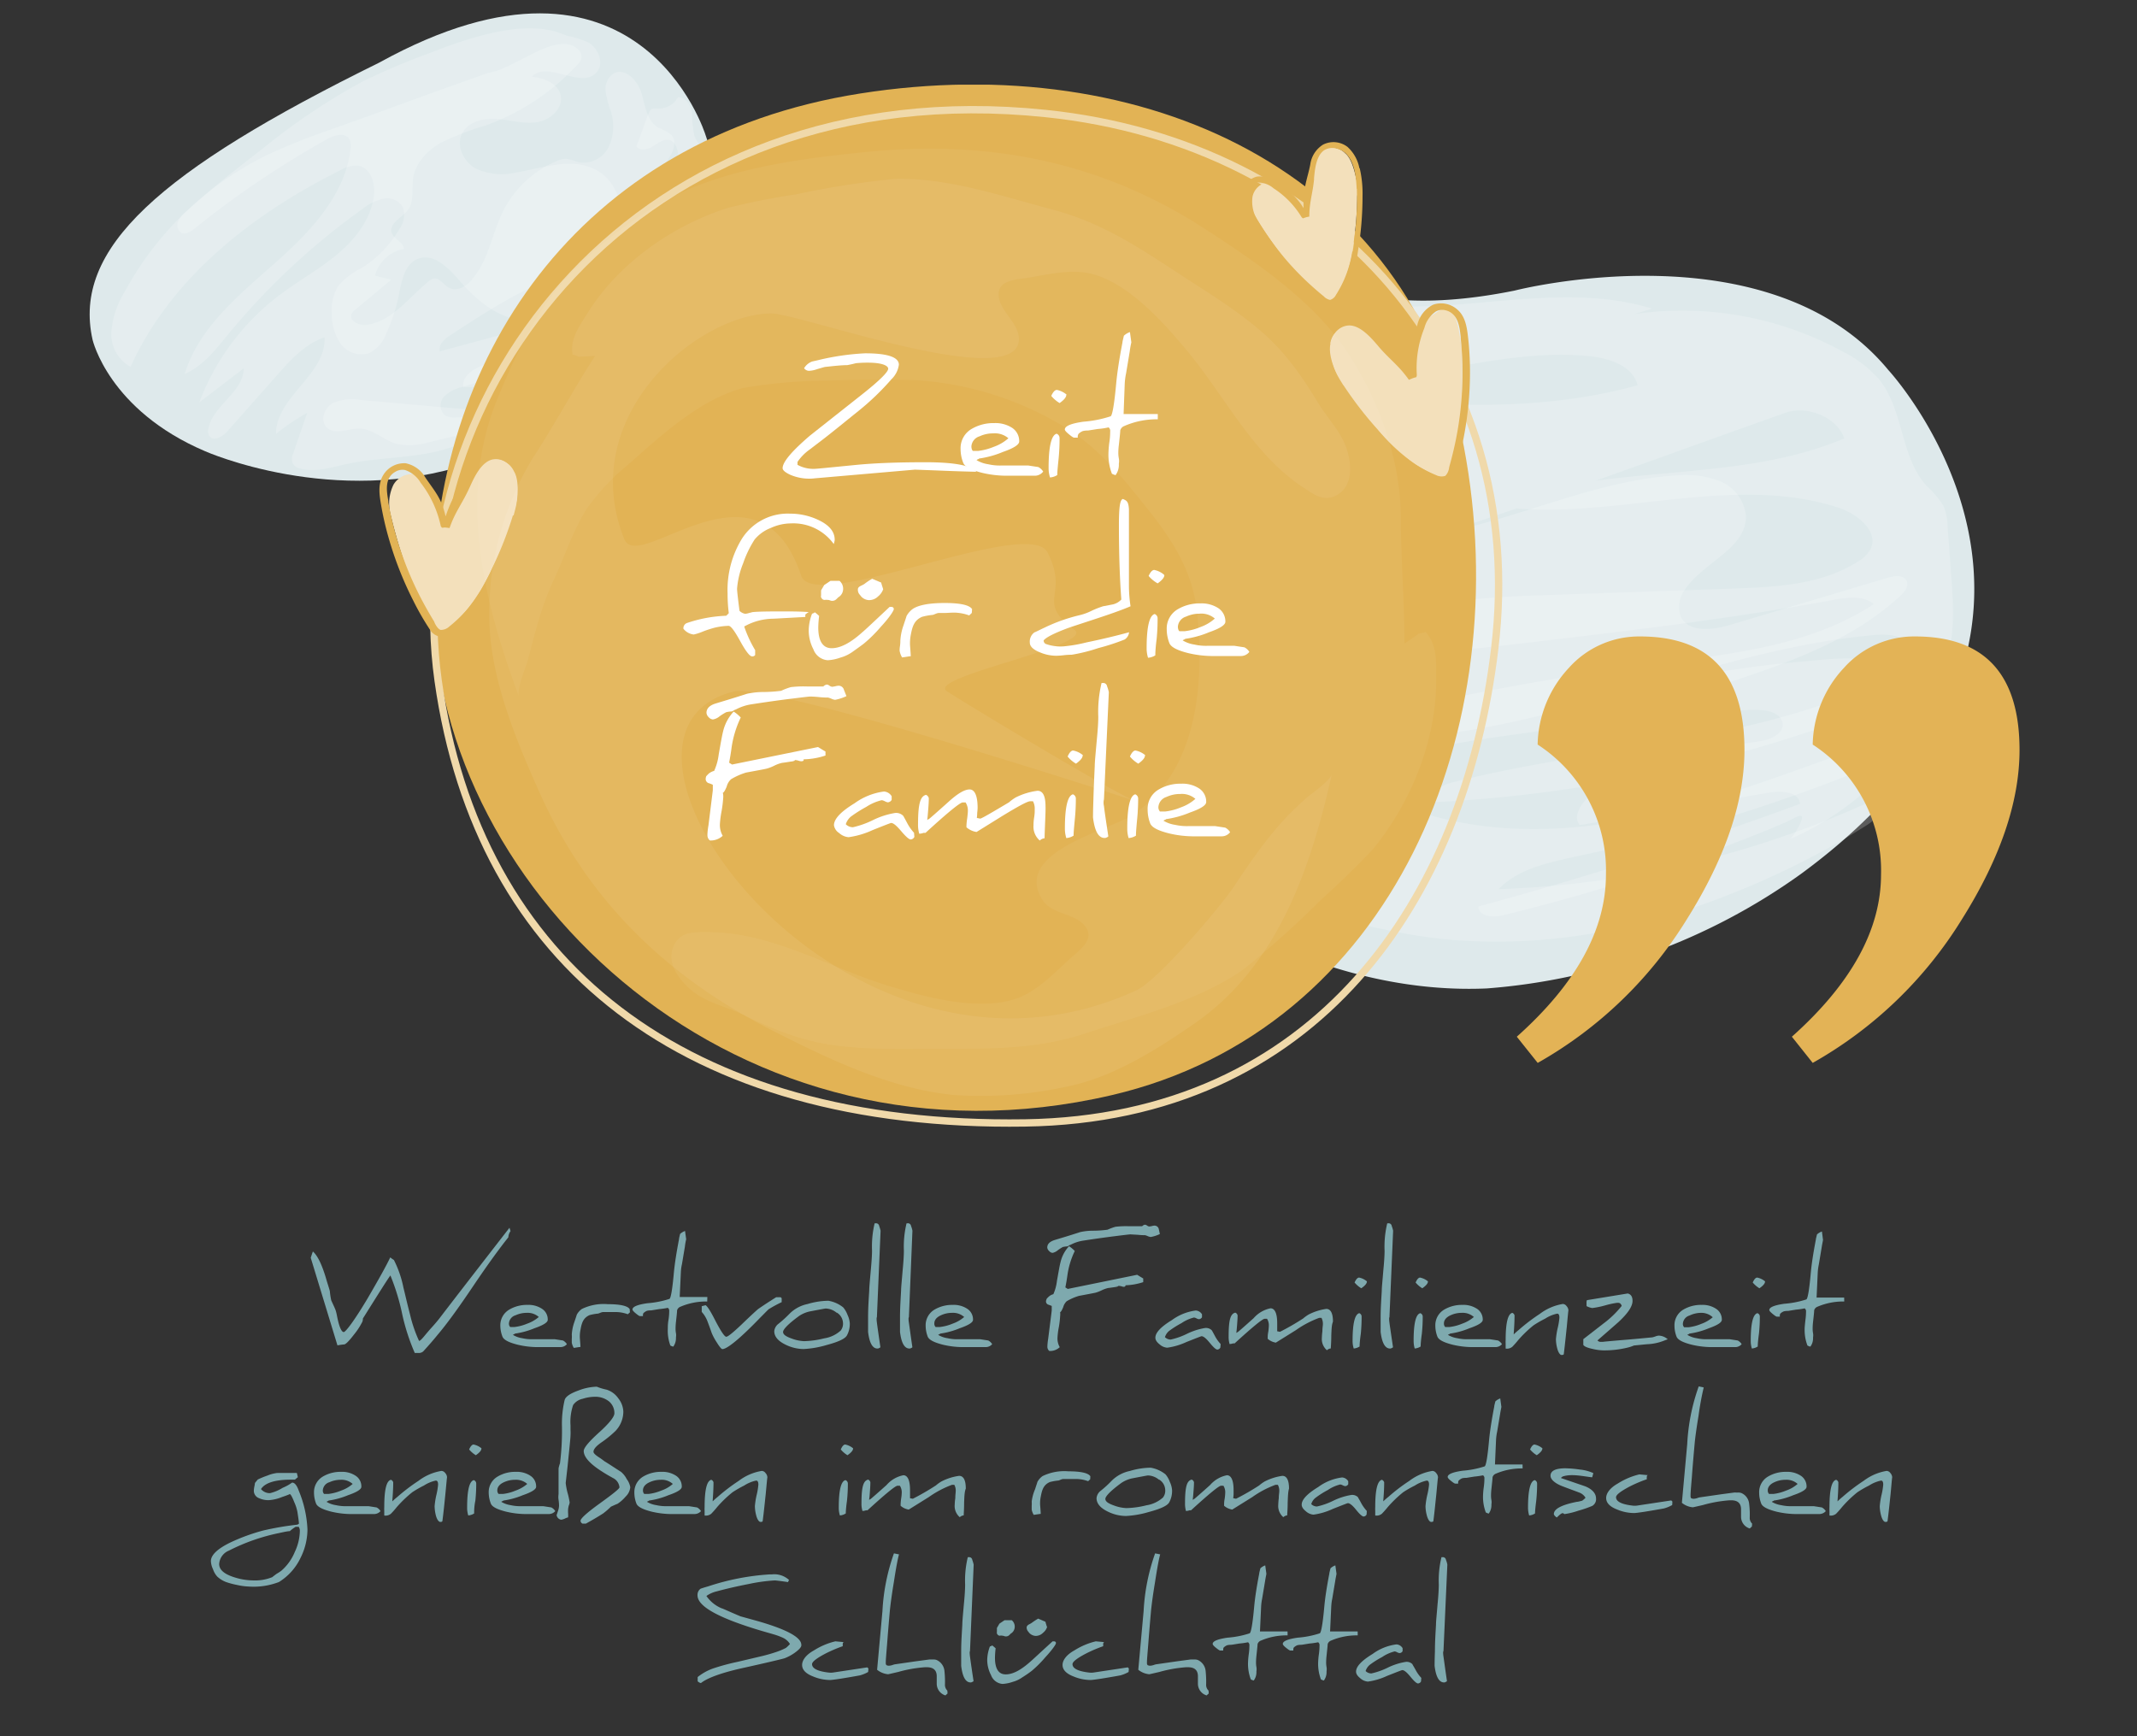 <svg xmlns="http://www.w3.org/2000/svg" xmlns:xlink="http://www.w3.org/1999/xlink" viewBox="0 0 320 260"><rect x="0" y="0" width="320" height="260" fill="#333333" stroke="none"/><defs><clipPath id="a"><rect x="56" y="12.68" width="203.36" height="156.21" fill="none"/></clipPath><clipPath id="b"><rect x="32.1" y="-5.1" width="210.16" height="203.85" fill="none"/></clipPath><clipPath id="c"><rect x="59.84" y="13.24" width="166.84" height="145" fill="none"/></clipPath></defs><path d="M282.78,55.43c-17.93-21.74-56-11.91-56-11.91-29,5.85-34.87-7.28-34.87-7.28s-14.26-18.72-31.65-17.08c-11.09,1-26.18,8.3-34.12,25.52-6.54,14.18-6,32.77,13.77,56.16,0,0,37.48,49.13,82.71,47.18a92.73,92.73,0,0,0,47.12-17.19C319.05,94.62,282.78,55.43,282.78,55.43Z" fill="#dee9eb"/><path d="M279.4,123.66c1.62-1,3.45-2.81,2.57-4.51a145.72,145.72,0,0,1-57.56,14c3-3.11,7.57-4,11.81-4.94a253.77,253.77,0,0,0,45.25-14,4.13,4.13,0,0,0,2-1.4,1.42,1.42,0,0,0-.57-2.08,2.14,2.14,0,0,0-1.17.15c-12.92,4.32-25.59,9.67-39,12.07s-28,1.56-39.51-5.77c7.72-5.74,18-6.26,27.48-7.75a183.13,183.13,0,0,0,29.53-7.68c8.71-2.91,17.58-6.26,24.31-12.5.63-.58,1.29-1.41,1-2.2-.41-1-1.82-.84-2.84-.54L259,93.6c-2.61.78-6.21,1.16-7.34-1.32a4.31,4.31,0,0,1,.66-4c2.76-4.13,9.36-6.19,9.11-11.15a6.3,6.3,0,0,0-4-5.12,14.49,14.49,0,0,0-6.72-.79c-10,.66-19.45,4.69-29.14,7.3s-20.56,3.69-29.32-1.2c-3.26-1.82-6.08-4.39-9.5-5.87-8.48-3.68-18.3.15-26.2,4.94-4.27,2.59-8.82,6.36-8.59,11.34a12.1,12.1,0,0,0,2.41,6.06,29.4,29.4,0,0,0,9.71,8.88,8.1,8.1,0,0,1,2.71,2,8.73,8.73,0,0,1,1.12,2.88c2.42,8.41,10.22,14.06,18,18.08,6.62,3.43,13.71,6.24,19.51,11a7.7,7.7,0,0,0,3.24,2c1.47.32,2.95.62,4.43.92a73.45,73.45,0,0,0,9.91,1.31,84.7,84.7,0,0,0,20.17-1.2A104.35,104.35,0,0,0,258.83,134a123.22,123.22,0,0,0,18.41-9Z" fill="#fff" opacity="0.2" style="isolation:isolate"/><path d="M214.51,120.14c-.47-1.55,1.5-2.64,3.07-3,21.71-5.48,45-5.86,65.12-15.61,1.83-.88,3.94-2.53,3.33-4.46s-3.06-2.11-5-2c-25.46,2.13-49.29,15.44-74.84,15.48-1.47,0-3.17-.15-4-1.35.06-1,1.26-1.5,2.25-1.74a407.76,407.76,0,0,1,43.16-8c11.42-1.5,23.39-2.68,33-9-1.63-1.33-4-1-6.07-.62-15.16,2.79-30.47,4.6-45.78,6.41-6.93.81-13.89,1.63-20.87,1.34-2.17-.09-5.12-1.37-4.41-3.43.36-1,1.56-1.52,2.63-1.83,9-2.62,18.48-3,27.85-3.3l25.54-.89c6.47-.23,13.29-.56,18.74-4.06a4.86,4.86,0,0,0,1.84-1.79c1.35-2.67-1.91-5.33-4.76-6.26-16.5-5.37-34.58,2.36-51.73-.28,16.65-6.63,36.08-3.1,52.59-10.1-1.16-3.26-5.65-5-8.91-3.8-56.11,19.87-98.23,37.78-126.67,22.72-3.49-1.85-29.89-22.85,8-28q18.75-.18,37.46,1.46c19.77,1.75,40,5,59.17-.34-.74-2.94-4.28-4.07-7.29-4.36C224.37,52,210.91,57.86,197.28,57c-11.2-.71-21.77-5.9-33-6.49-7-.37-15.21.6-19.78-4.69a2.88,2.88,0,0,1-.74-1.33c-.28-1.46,1.33-2.55,2.75-3,8.92-2.73,18.72,3.4,27.71.88a3.67,3.67,0,0,0,2.3-1.45c1-1.84-1.17-3.9-3.22-4.4s-4.5-.57-5.75-2.27-.28-4.68,1.71-5.78,4.5-.78,6.61.08c5.72,2.32,9.28,8,14.25,11.66,7.85,5.81,18.42,6.13,28.15,5.39s19.78-2.27,29.11.62l-2.61.81A50.09,50.09,0,0,1,276,52.68a17.68,17.68,0,0,1,5.47,4.24c3.6,4.56,3.1,11.48,7,15.82a14.7,14.7,0,0,1,2.54,3,8.57,8.57,0,0,1,.63,3.13l.48,6.49c.39,5.26,1,11.91-2.09,16.57a3.43,3.43,0,0,1-2.31,1.53,31.24,31.24,0,0,0-4,1.41q-4.54,1.83-9.16,3.46-9.27,3.25-18.82,5.66t-19.26,3.91q-9.67,1.5-19.46,2.11Z" fill="#fff" opacity="0.2" style="isolation:isolate"/><path d="M225,137.08c-1.45.36-3.64.16-3.6-1.34q24.39-6.62,48.14-15.36c-.17-1.8-2.7-2-4.48-1.71l-28.48,4.89c-1-1.06-.1-2.77.9-3.81,6.51-6.7,16.81-7.33,26-8.74,1.62-.25,3.69-1.12,3.44-2.74-.18-1.21-1.62-1.77-2.84-1.9-5.67-.62-11.43,2.67-17,1.2a3,3,0,0,1-1.66-.93,2.39,2.39,0,0,1,.48-3,6.58,6.58,0,0,1,3.06-1.36A156.89,156.89,0,0,1,270.73,99c4-.41,8.11-.8,11.89.53a3.86,3.86,0,0,1,2,1.27c1.42,2-1,4.5-3.23,5.64s-4.86,3.2-3.85,5.46c.57,1.3,2.2,1.91,2.7,3.24.6,1.64-.81,3.28-2.16,4.39A43.34,43.34,0,0,1,268,125.68c.51-.3,2.31-3.27,1.71-3.5-.37-.13-1.9.78-2.28.95-.78.32-1.57.65-2.36,1q-4.72,1.92-9.51,3.67-9.62,3.53-19.46,6.35Q230.57,135.72,225,137.08Z" fill="#fff" opacity="0.2" style="isolation:isolate"/><path d="M30.71,67.57S50,76.16,70.38,69.4c0,0,47.89-14.07,35.28-49.15,0,0-9.9-32.38-48.86-10.88-33,16.24-46,27.86-42.94,41.5,0,0,2.4,10.54,16.85,16.7" fill="#dee9eb"/><path d="M48.76,19.67a91.83,91.83,0,0,0-9.15,3.73A48.66,48.66,0,0,0,18.68,43.68a13.47,13.47,0,0,0-2,6,5.59,5.59,0,0,0,2.87,5.26C25.61,41.55,37.9,32,51,25.48a4.51,4.51,0,0,1,2.68-.66c1.84.32,2.54,2.64,2.31,4.48-.43,3.49-2.74,6.48-5.44,8.74S44.77,42,42,44.08A36,36,0,0,0,29.85,60.25l6.64-5.09c0,3.56-4.61,5.53-5.28,9a1.47,1.47,0,0,0,.14,1.14c.62.89,2,.09,2.7-.72l7.48-8.44c2-2.28,4.17-4.65,7.06-5.62.33,5.52-7.31,8.93-7.25,14.45A31.48,31.48,0,0,1,46,61.83l-2.07,6a2,2,0,0,0-.08,1.61,1.71,1.71,0,0,0,1.11.72c2.26.61,4.62-.16,6.9-.66,3.94-.85,8-.87,12-1.58s8-2.29,10.46-5.48l-5.94.08a2.89,2.89,0,0,1-1.82-.38,2,2,0,0,1,0-2.82,6,6,0,0,1,2.8-1.41,103.08,103.08,0,0,0,24.44-11c.68-.42,1.32-1.55.57-1.82a1.11,1.11,0,0,0-.65,0L65.87,52.61c-.28-1,.71-1.85,1.58-2.42,5.09-3.33,10.24-6.69,15.94-8.79,6.25-2.3,13.37-3.21,18.21-7.78l-5.07.81c.84-3.07,5.94-3.81,6-7a16.26,16.26,0,0,1-4.26.73c-.52-1.39.61-2.8,1.54-4s1.71-2.94.68-4a7.85,7.85,0,0,0-1.93-1.05c-1.69-1-1.94-3.26-2.49-5.13s-2.43-3.89-4.16-3a2.8,2.8,0,0,0-1.22,2.71,15.08,15.08,0,0,0,.78,3,7.28,7.28,0,0,1-.33,5.33,4.23,4.23,0,0,1-4.54,2.27,9.36,9.36,0,0,0-1.79-.51,3.56,3.56,0,0,0-1.5.36,15.92,15.92,0,0,0-8,7.54c-1.62,3.27-2.13,7.13-4.46,9.94C70,42.87,68.33,43.81,67.08,43c-.72-.44-1.25-1.4-2.09-1.29a1.77,1.77,0,0,0-.85.46c-3,2.44-5.47,6-9.28,6.48-1.11.14-2.65-.62-2.2-1.64a1.76,1.76,0,0,1,.55-.63l5.39-4.5-2.45-.6a5.49,5.49,0,0,1,4.33-4c0-1-1.5-1.43-1.82-2.42-.48-1.44,1.59-2.27,2.48-3.5s.49-3,.7-4.53c.3-2.37,2.14-4.3,4.21-5.47a42,42,0,0,1,6.67-2.57A34.64,34.64,0,0,0,86.45,9.7a2.14,2.14,0,0,0,.63-1.06,1.54,1.54,0,0,0-.55-1.28c-1.44-1.36-3.78-.68-5.6.13-2,.91-4,2.08-6.05,2.94-.64.27-1.33.35-2,.57-1.1.37-2.2.78-3.3,1.17Q62.9,14.54,56.24,17Z" fill="#fff" opacity="0.2" style="isolation:isolate"/><path d="M63.93,8.1a101.32,101.32,0,0,0-9.6,4.09,95.8,95.8,0,0,0-14.91,10c-4,3.07-7.93,6.19-11.64,9.59a3.73,3.73,0,0,0-1.14,1.47,1.33,1.33,0,0,0,.55,1.63c.65.29,1.36-.19,1.92-.63A142,142,0,0,1,49,20.83c1.07-.6,2.66-1.06,3.31,0a2.29,2.29,0,0,1,.18,1.46c-.81,7.07-6.24,12.63-11.58,17.34S29.75,49.17,27.65,56c2.68-1.13,4.55-3.55,6.4-5.79a105.32,105.32,0,0,1,20.21-18.9,7.65,7.65,0,0,1,3.08-1.54,2.74,2.74,0,0,1,3,1.28,3.66,3.66,0,0,1-.58,3.32,16.9,16.9,0,0,1-5.55,5.73,11.25,11.25,0,0,0-3.52,2.66,6.74,6.74,0,0,0-1,4.08A7.8,7.8,0,0,0,51,51.47a3.86,3.86,0,0,0,4.37,1.38A5.42,5.42,0,0,0,57.82,50a26.26,26.26,0,0,0,1.91-5.86c.42-2.09.87-4.61,2.85-5.38,2.33-.92,4.57,1.35,6.2,3.24,2.16,2.49,4.74,4.81,7.91,5.68a12,12,0,0,0,10-2,16.17,16.17,0,0,0,5.87-8.54c1.23-4.09.67-9.3-3-11.52s-8.15-.49-12.3.22a9.34,9.34,0,0,1-6-.59c-1.81-1-3-3.36-2.08-5.22s3.26-2.37,5.28-2.21,4,.79,6,.47,4-2.17,3.47-4.13c-.46-1.73-2.5-2.46-4.28-2.68C82,9,87,13.41,89.32,10.86c1.26-1.42.22-3.62-1.19-4.49a14.31,14.31,0,0,0-3.14-1c-.64-.2-1.24-.49-1.89-.67-4-1.05-8.49-.12-12.35,1C68.44,6.37,66.18,7.22,63.93,8.1Z" fill="#fff" opacity="0.2" style="isolation:isolate"/><path d="M95.3,21.9c.51.77,1.72.5,2.49,0s1.64-1.17,2.53-.9,1.25,1.53,1.23,2.55a10.26,10.26,0,0,1-2.14,5.95A5.65,5.65,0,0,0,98,31.91c-.14.94.73,2.07,1.61,1.73.44-.17.82-.66,1.28-.52s.48.55.5.93A5.6,5.6,0,0,1,98,39.46c-.89.36-1.86.48-2.72.9a2.33,2.33,0,0,0-1.45,2.25,10.34,10.34,0,0,1,6.11-1.52c-.13,2.34-2.51,3.8-4.62,4.8a155.14,155.14,0,0,1-21.92,8.43c-1.89.57-4.2,1.65-4.06,3.62,6.9.5,13.14-5.87,19.95-4.66-2,2.71-5.34,4.13-8.48,5.43L78,59.86c-.71.29-1.42.59-2.15.81-2.91.89-6,.63-9.07.36L54,59.9a7.16,7.16,0,0,0-4.21.49c-1.24.71-1.89,2.61-.87,3.62,1.23,1.21,3.27.12,5,.18,2,.07,3.56,1.75,5.48,2.29a10,10,0,0,0,4.88-.27q8.34-1.93,16.58-4.3c5.17-1.49,10.53-3.24,14.31-7.08.57-.59,1.14-1.42.8-2.17-.56-1.21-2.74-.7-3.36-1.88a18.26,18.26,0,0,0,12.94-10.85,5.77,5.77,0,0,0,.5-2.12c0-.56-.15-1.11-.16-1.67a9.41,9.41,0,0,1,.74-3,12.89,12.89,0,0,0-1.53-11A8.49,8.49,0,0,1,104,20.4a15.72,15.72,0,0,1-.37-3.45c-.15-1.15-.93-2.42-2.1-2.39,0,0-.45.64-.52.71a3.25,3.25,0,0,1-.73.55,3.4,3.4,0,0,1-1.84.45c-.57,0-.9-.12-1.19.46a23.73,23.73,0,0,0-.9,2.35Z" fill="#fff" opacity="0.2" style="isolation:isolate"/><g clip-path="url(#a)"><path d="M166.47,164c42-9.8,60.8-54.73,52.73-97.13C211.38,25.74,171.44,7.3,128.81,14S64.5,54.23,64.87,90.59C65.3,133.75,110.68,177,166.47,164" fill="#e2b355"/><path d="M65.61,101.93c6,42.56,37,67,87.89,66.23,43.52-.66,65.8-33.29,70.32-71C229,54.52,199.32,21.41,156.58,17,95.1,10.57,59.63,59.37,65.61,101.93Z" fill="none" stroke="#f0d9aa" stroke-width="1.1"/><path d="M77,70.66a3.34,3.34,0,0,0-3.3-2c-1.45.21-2.83,2.14-3.49,3.27a33.3,33.3,0,0,0-3.37,6.35c-.44-2.34-1-3-2.18-5.1A4,4,0,0,0,62,71a3.24,3.24,0,0,0-3.07,1.57,6.44,6.44,0,0,0-.5,4.26,85.18,85.18,0,0,0,3.82,12.07,41.36,41.36,0,0,0,2.09,4.35,1.83,1.83,0,0,0,2.42.92,1.75,1.75,0,0,0,.51-.34,19.79,19.79,0,0,0,5.44-6.74,61.39,61.39,0,0,0,3.8-8.53,8.86,8.86,0,0,0,.85-3c.16-1.4.37-3.59-.34-4.88" fill="#f3e0bb"/><path d="M201.48,23a2.83,2.83,0,0,0-3.19-.69c-1.09.57-1.67,2.5-1.88,3.58a27.88,27.88,0,0,0-.95,6,10.88,10.88,0,0,0-3.15-3.48,3.39,3.39,0,0,0-2.76-1.05,2.74,2.74,0,0,0-2,2.11A5.43,5.43,0,0,0,188.3,33a71.41,71.41,0,0,0,6.38,8.6,30.22,30.22,0,0,0,2.87,2.9,1.55,1.55,0,0,0,2.19.08,1.43,1.43,0,0,0,.31-.42,16.8,16.8,0,0,0,2.5-6.89,51.81,51.81,0,0,0,.69-7.86,7.22,7.22,0,0,0-.15-2.62c-.25-1.16-.69-3-1.61-3.8" fill="#f3e0bb"/><path d="M199.2,51.46a3.36,3.36,0,0,1,2.64-2.85c1.45-.19,3.32,1.29,4.27,2.2a33.48,33.48,0,0,1,5,5.21c-.23-2.39.1-3.18.69-5.54a4,4,0,0,1,2-2.9c1.17-.53,2.53-2,3.39-1.23,1.14,1,1.46,4.45,1.69,5.88A87,87,0,0,1,218.54,65a41,41,0,0,1-.82,4.79A1.87,1.87,0,0,1,215,71.13a19.87,19.87,0,0,1-7.12-5,61.07,61.07,0,0,1-6-7.19,9,9,0,0,1-1.65-2.65c-.55-1.31-1.35-3.37-1-4.81" fill="#f3e0bb"/><path d="M78.48,73.91a6.76,6.76,0,0,0-.75-4.3,4.09,4.09,0,0,0-4-1.79,4.87,4.87,0,0,0-3.31,2.65c-1.27,2.17-2.48,3.34-3.6,6.59l-.09.27-.07-.28c-.61-2.48-1.53-3.44-2.94-5.5a4.41,4.41,0,0,0-3-2.18l-.24,0a3.65,3.65,0,0,0-3.06,1.72c-.82,1.3-.65,2.8-.38,4.37a45.32,45.32,0,0,0,1.13,5,52.36,52.36,0,0,0,3.69,9.44,40.41,40.41,0,0,0,2.54,4.42,2.15,2.15,0,0,0,1.43,1,2.42,2.42,0,0,0,1.77-.52,20.89,20.89,0,0,0,5.81-7.12,59.68,59.68,0,0,0,3.92-8.94,19.91,19.91,0,0,0,1.14-4.82m-1.67,3.28a55,55,0,0,1-3,7.66,28.57,28.57,0,0,1-4,6.61A18.26,18.26,0,0,1,68.35,93l-.25.24a5,5,0,0,1-1.35,1.06,1.12,1.12,0,0,1-.44.09.76.76,0,0,1-.21,0c-.48-.14-.8-.68-1-1.08L65,93.06c-.4-.65-.79-1.32-1.17-2a50.22,50.22,0,0,1-5.68-15.85l0-.17c-.25-1.46-.61-3.47,1.07-4.4a2,2,0,0,1,1.44-.25,4.29,4.29,0,0,1,2.33,1.9,16,16,0,0,1,3,6.44c0,.09.11.18.15.26s.33,0,.51,0l.67.08c.83-2.42,1.88-3.63,2.93-5.93l.12-.25c.62-1.38,1.67-3.68,3.36-4.08a2.73,2.73,0,0,1,2.18.5c2.74,1.79,1.49,6.05,1,7.87" fill="#e2b355"/><path d="M203.56,25.19A5.75,5.75,0,0,0,201.78,22a3.45,3.45,0,0,0-3.65-.35,4.16,4.16,0,0,0-1.93,3c-.41,2.09-1.06,3.36-1,6.26v.25l-.14-.21c-1.17-1.82-2.17-2.33-3.86-3.59a3.77,3.77,0,0,0-3-.91l-.2.06a3.06,3.06,0,0,0-2,2.21,5.07,5.07,0,0,0,.89,3.6,40,40,0,0,0,2.29,3.7,43.26,43.26,0,0,0,5.55,6.53,33.71,33.71,0,0,0,3.25,2.84,1.8,1.8,0,0,0,1.41.4,2,2,0,0,0,1.27-.89,17.64,17.64,0,0,0,2.69-7.31,50.19,50.19,0,0,0,.68-8.22,16.74,16.74,0,0,0-.42-4.17m-.43,3.08a49,49,0,0,1-.32,7,24.57,24.57,0,0,1-1.38,6.39,15.16,15.16,0,0,1-.72,1.59l-.14.26a4.26,4.26,0,0,1-.79,1.22.83.83,0,0,1-.32.2l-.18,0a1.8,1.8,0,0,1-1.12-.58l-.14-.11c-.5-.41-1-.84-1.48-1.27a42,42,0,0,1-8.9-11.12l-.08-.12c-.6-1.1-1.44-2.61-.36-3.82a1.79,1.79,0,0,1,1.09-.59,3.6,3.6,0,0,1,2.38.88,13.38,13.38,0,0,1,4.19,4.32l.19.17.4-.14c.19-.06.38-.09.56-.13,0-2.17.5-3.42.71-5.55l0-.23c.12-1.27.32-3.4,1.56-4.18a2.33,2.33,0,0,1,1.88-.2c2.68.67,2.86,4.42,2.94,6" fill="#e2b355"/><path d="M198.67,55a6.76,6.76,0,0,1-.47-4.36,4.1,4.1,0,0,1,3.32-2.83,4.93,4.93,0,0,1,3.94,1.64c1.83,1.75,3.32,2.55,5.3,5.38l.17.24v-.3c-.1-2.57.52-3.75,1.31-6.13a4.5,4.5,0,0,1,2.34-3l.23-.08a3.67,3.67,0,0,1,3.43.81c1.16,1,1.41,2.54,1.59,4.12a47.15,47.15,0,0,1,.29,5.17,51.55,51.55,0,0,1-1,10.15,40.67,40.67,0,0,1-1.23,5,2.17,2.17,0,0,1-1.1,1.36,2.42,2.42,0,0,1-1.85,0,20.9,20.9,0,0,1-7.61-5.28,60.38,60.38,0,0,1-6.27-7.55A19.76,19.76,0,0,1,198.67,55m2.52,2.71a55.53,55.53,0,0,0,5.07,6.57A28.81,28.81,0,0,0,212,69.57c.58.38,1.18.74,1.79,1.06l.31.16a5,5,0,0,0,1.61.65,1.08,1.08,0,0,0,.44,0,.72.72,0,0,0,.2-.09A2.22,2.22,0,0,0,217,70a2.09,2.09,0,0,0,.05-.21c.21-.73.4-1.49.58-2.24a50.36,50.36,0,0,0,1.1-16.91l0-.17c-.16-1.49-.38-3.53-2.25-4a2,2,0,0,0-1.46.17,4.25,4.25,0,0,0-1.73,2.48,16,16,0,0,0-1.13,7.06c0,.1-.06.2-.07.3a4.5,4.5,0,0,0-.49.14c-.22.08-.42.17-.63.26-1.48-2.11-2.82-3-4.48-4.92l-.18-.22c-1-1.15-2.64-3.09-4.39-3a2.77,2.77,0,0,0-2,1.09c-2.16,2.48.23,6.27,1.25,7.88" fill="#e2b355"/><g opacity="0.07"><g clip-path="url(#b)"><path d="M89.12,53.29c-3.24,5-6,10.2-9.25,15.18a44.54,44.54,0,0,0-6.6,23.75c0,9,3.91,18.38,7.52,26.45C88.08,135,100,146.38,115.9,154.44c8.34,4.23,17.41,8.57,26.84,9.53a60.06,60.06,0,0,0,16.8-1.21c7-1.34,13.59-5.53,19.34-9.5,12.45-8.62,17.4-23.25,20.56-37.36-.19,1-3.41,3.23-3.68,3.48-3.2,2.89-5.57,5.19-11,13.41-2,3-11.32,14-14.62,15.53-43.84,20.1-85.86-38.36-60.28-44.76,6-1.51,66,18.31,60,16.35-3.75-1.59-24.6-14.15-28-16.35-3.61-2.15,22.44-6.89,19-9.27-5.95-4.39-.65-5-4-11.56-2.81-5.5-35,9.27-36.89,3.48-6.4-19.18-24.35-.11-26.49-5.48-7.32-18.27,10.76-33.6,21.92-33.8,4.16-.08,37.05,12,37.17,3.88,0-2.42-2.69-4.06-3-6.28-.39-2.53,2.33-2.63,4.15-2.91,3.15-.5,6.67-1.42,9.84-.59,5.54,1.45,10.78,7.37,14.26,11.57,5.72,6.88,9.83,15.57,17.54,20.53,1.49,1,2.95,2,4.74,1.05,2.46-1.32,2.31-4.39,1.65-6.64-.8-2.77-2.89-4.76-4.36-7.18-2.54-4.18-5-7.73-8.75-10.92-4-3.41-8.55-6.09-12.94-9-6-3.93-11.2-7.23-18.22-9.09-7.59-2-15.62-4.78-23.54-4.55a130.76,130.76,0,0,0-14.73,2.31q-5.11.75-10.12,2c-8.34,2.63-16.32,8.21-21,15.61-1.24,2-2.78,4-2.34,6.38.28,0,1.36.52,1,.32" fill="#fff"/></g></g><g opacity="0.05"><g clip-path="url(#c)"><path d="M210.31,96.38c0-6.22-.52-12.4-.54-18.61,0-8.62-3.05-17.31-7.75-24.62C197,45.26,188.1,39.24,180.33,34.21c-15.7-10.16-32.68-13.37-51.24-11.39-9.73,1-20.18,2.4-29,6.94A62.52,62.52,0,0,0,86,40.4C80.68,45.55,77.24,53,74.46,59.78c-6,14.66-2,30.34,3.25,44.53-.41-1,1.14-4.77,1.24-5.15,1.17-4.37,2.06-8.27,4-12.39,1.59-3.43,2.83-7.26,4.84-10.48a33.43,33.43,0,0,1,6.32-6.75c4.88-4.35,10.74-9.72,17.15-11.43A76.33,76.33,0,0,1,123.94,57q6.59-.26,13.17-.07a48.83,48.83,0,0,1,21.7,6.65c5.6,3.24,9.34,8,13.32,13,3.66,4.62,6.53,9.25,7.14,15.29,1.07,10.67.07,23.57-9.61,30.12-3.61,2.43-18.09,5.57-13.57,12.76,1.34,2.15,4.68,2,6.25,3.78,1.79,2-.54,3.64-2,4.93-2.48,2.23-5.05,5.05-8.31,6.13-5.69,1.88-13.67-.33-19.12-2-9-2.78-17.52-8.07-27.11-8-1.86,0-3.75-.09-4.77,1.78-1.4,2.57.48,5.17,2.34,6.78,2.28,2,5.24,2.53,7.92,3.81,4.62,2.23,8.79,3.95,13.91,4.61,5.47.7,11,.46,16.48.48,7.51,0,14,0,21.18-2.41,7.81-2.56,16.44-4.71,23.27-9.43a138.35,138.35,0,0,0,11.63-10.42q4-3.58,7.75-7.53c5.82-7.06,9.64-16.53,9.55-25.69,0-2.43.18-5-1.59-6.94-.26.14-1.49.31-1.08.31" fill="#fff"/></g></g></g><path d="M227.13,155.25q13.35-11.92,13.35-24.29a22.45,22.45,0,0,0-10.23-19.46,17.29,17.29,0,0,1,4.69-11.5,14.09,14.09,0,0,1,10.65-4.69q15.63,0,15.63,17,0,11.64-8.67,25.42a62.07,62.07,0,0,1-22.29,21.44Zm41.19,0q13.35-11.92,13.35-24.29a22.46,22.46,0,0,0-10.23-19.46,17.24,17.24,0,0,1,4.69-11.5,14.09,14.09,0,0,1,10.65-4.69q15.63,0,15.63,17,0,11.64-8.67,25.42a62,62,0,0,1-22.3,21.44Z" fill="#e3b356"/><path d="M140,70.44l-3-.11-15,1.3a6.47,6.47,0,0,1-.76.05,7.22,7.22,0,0,1-2.88-.57c-.78-.36-1.17-.7-1.17-1,0-.93,1.38-2.55,4.11-4.89l7.59-6c2.75-2.16,4.11-3.51,4.11-4s-1-.91-3-.91a17.84,17.84,0,0,0-1.84.08c-.29.08-.71.18-1.3.29-.86,0-2,.13-3.25.26-.11,0-.52.13-1.25.34a4.12,4.12,0,0,1-1.22.25.9.9,0,0,1-.73-.39,2.33,2.33,0,0,1,1.19-1l1-.23a37.33,37.33,0,0,1,6.92-1h.08c3.3,0,5,.58,5,1.7a3.7,3.7,0,0,1-1.11,2.18,38.57,38.57,0,0,1-4.89,4.71c-2.19,1.76-3.93,3.19-5.28,4.23-.47.37-1.17.89-2.08,1.59a7.27,7.27,0,0,0-1.82,1.85v.44a4.93,4.93,0,0,0,2.55.6c.15,0,.86-.06,2.16-.19l4.18-.41c2.71-.26,6.11-.39,10.22-.39,4.34,0,6.89.47,7.67,1.43C145,70.62,143,70.57,140,70.44Z" fill="#fff"/><path d="M155,71.24h-4.47a16,16,0,0,1-3.49-.44c-1.66-.42-2.62-.91-2.83-1.56a5.73,5.73,0,0,1-.37-2,3.33,3.33,0,0,1,1.64-3,6.42,6.42,0,0,1,3.41-.88,4.58,4.58,0,0,1,2.73.75,2.38,2.38,0,0,1,1,2c0,.47-.8,1-2.42,1.56a14.42,14.42,0,0,1-3.61,1c0,.1-.18.07-.36.23a4.6,4.6,0,0,0,1.74.62,7.9,7.9,0,0,0,2,.19h4l1.51.23a1.86,1.86,0,0,1,.73.68A1.58,1.58,0,0,1,155,71.24Zm-6.27-6.34a4.77,4.77,0,0,0-2.05.44,1.7,1.7,0,0,0-1.22,1.51c0,.23.07.57.23.67h.81a8.78,8.78,0,0,0,2.34-.62A6.51,6.51,0,0,0,151,65.63,3.08,3.08,0,0,0,148.75,64.9Z" fill="#fff"/><path d="M158.32,71.14a2.39,2.39,0,0,1-1.09.36,4.72,4.72,0,0,1-.21-1.45c0-3.2.42-4.89,1.2-5.1a.68.68,0,0,1,.44.65c0-.13,0-.18,0-.18a29.91,29.91,0,0,1-.15,3.35C158.4,69.84,158.32,70.64,158.32,71.14Zm1.35-12c0,.34-.34.75-1,1.22a4.88,4.88,0,0,1-1.25-1.07c.26-.59.55-.9.84-.9a3.23,3.23,0,0,1,1.45.7Z" fill="#fff"/><path d="M173.37,62.79a12.1,12.1,0,0,0-5,1,1,1,0,0,0-.62.65c0,.26-.08,1-.21,2.19a10.08,10.08,0,0,0-.08,1.19c0,.13,0,.42.08.84s0,.7,0,.83a2.62,2.62,0,0,1-.49,1.66,2.26,2.26,0,0,1-.55-.21,8,8,0,0,1-.52-3,15.91,15.91,0,0,1,.13-1.66,10.29,10.29,0,0,0,.13-1.66A.66.66,0,0,0,166,64a10.89,10.89,0,0,1-1.61.24l-1.46.23c-.18,0-.44,0-.78.08a2,2,0,0,0-.62.39.71.71,0,0,0-.13.6h-.55c-.13,0-.39-.18-.8-.52s-.6-.57-.6-.7c0-.52.94-.91,2.78-1.17a17.13,17.13,0,0,0,4.08-.81c.26-.16.55-1.82.84-5,.15-1.61.46-3.61.93-6.06,0-.18.11-.52.21-1a2.49,2.49,0,0,1,.91-.55l.21,1.54a12.71,12.71,0,0,0-.24,1.35l-.54,3.25a10.06,10.06,0,0,0-.21,1.59L168.25,62l5.12,0Z" fill="#fff"/><path d="M124.85,81.47a7.47,7.47,0,0,0-6.4-3.09,7.33,7.33,0,0,0-3,.67A5.89,5.89,0,0,0,113,80.79a16.09,16.09,0,0,0-1.72,3.57,12.76,12.76,0,0,0-.91,3.79c0,.26.06.81.16,1.67s.18,1.45.21,1.66a1.61,1.61,0,0,0,.86.44,2.92,2.92,0,0,0,.59-.13c.32-.07.47-.13.55-.13.62-.07,2-.1,4.26-.1,1.46,0,2.84,0,4.14.1-.08,0-.26.13-.55.37l0,.36-4.73.26a9.07,9.07,0,0,0-4.42,1.17,18,18,0,0,0,1.64,3.54v.73a.5.5,0,0,1-.47.2c-.34,0-.93-.75-1.77-2.28s-1.4-2.29-1.74-2.29A10.25,10.25,0,0,0,107,94a17.72,17.72,0,0,0-1.69.55,8.23,8.23,0,0,1-1.43.47,2.3,2.3,0,0,1-1.54-.86.82.82,0,0,1,.52-.86,20.39,20.39,0,0,1,5.88-1.09,3.59,3.59,0,0,0,.39-.39,22.84,22.84,0,0,1-.18-2.94,14.66,14.66,0,0,1,2.15-8.21,8.13,8.13,0,0,1,7.21-3.75,9.85,9.85,0,0,1,4.16.91c1.69.78,2.52,1.77,2.52,3C125,80.74,125,81,124.85,81.47Z" fill="#fff"/><path d="M131.89,93.87a20.57,20.57,0,0,1-2.52,2.5c-.23.18-.83.62-1.79,1.3a5.75,5.75,0,0,1-1.75.81,6.56,6.56,0,0,1-1.89.39,2.47,2.47,0,0,1-2.14-1.64,6.09,6.09,0,0,1-.7-2.84,7.17,7.17,0,0,1,.5-2.49.89.89,0,0,0,.41-.21,5.26,5.26,0,0,1,.65.55,15,15,0,0,0-.13,1.74c0,2,.68,3.09,2,3.09s2.84-.8,4.63-2.42c.24-.18,1.59-1.45,4.06-3.77h.21c.26,0,.41.11.41.34S133.19,92.47,131.89,93.87Zm-6.37-4.42c-.26.26-.41.47-.78.52s-.47-.13-.78-.13a2,2,0,0,0-.49,0,.52.52,0,0,1-.44-.26.44.44,0,0,1-.08-.41l0-.76.47-.8.94-.63,1.35,0a1.56,1.56,0,0,1,.41,1.82A1.44,1.44,0,0,1,125.52,89.45Zm6.74-1.24a2.4,2.4,0,0,1-.76,1.09,1.92,1.92,0,0,1-1.38.57,1.67,1.67,0,0,1-1.14-.52l-.34-.42a1.1,1.1,0,0,1-.18-.65c0-.49.57-.54,1-.85a9.41,9.41,0,0,1,1.14-.76l1.35.57c.06.26.11.39.19.65s.07.19.1.32Z" fill="#fff"/><path d="M145.52,91.79l-.39.37a6.86,6.86,0,0,0-2.19-.42c-.6,0-1.06.05-1.38.05h-1a1.84,1.84,0,0,0-.46.13,4.09,4.09,0,0,1-.42.16,9.41,9.41,0,0,0-1.61.29c-1.12.49-1.43,1.35-1.67,2.62a6.74,6.74,0,0,0-.13,1.64c.08,1,.11,1.51.11,1.64-.18,0-.86.13-1.3.18a3,3,0,0,1-.37-1c0-.16,0-.39.06-.73a5,5,0,0,0,.05-.78,8.2,8.2,0,0,1,.49-2.34c.13-.42.29-.86.44-1.35a3.23,3.23,0,0,1,.94-1.07c.86-.57,2.44-.88,4.78-.88s3.7.31,4.09.91Z" fill="#fff"/><path d="M164,92.7c-2.31.76-3.66,1.2-4.1,1.36-2,.75-3.25,1.37-3.62,1.84a.57.57,0,0,0,.29.52,6.48,6.48,0,0,0,2.73.37,21.46,21.46,0,0,0,3.35-.58c2.37-.49,4.5-1,6.42-1.53a1.43,1.43,0,0,1-.67,1.09,32.52,32.52,0,0,1-3.93,1.28,25.29,25.29,0,0,1-4,1c-.18,0-.57,0-1.17.07s-1,.08-1.19.08a6.3,6.3,0,0,1-2.34-.49c-1-.39-1.56-.89-1.56-1.46a1.7,1.7,0,0,1,.7-1.56c.08,0,.6-.28,1.56-.73a25.71,25.71,0,0,1,5.12-1.82,8.29,8.29,0,0,0,1.82-.65,13.21,13.21,0,0,1,1.77-.7l1.46-.28a2.5,2.5,0,0,0,1.27-.73c-.23-3-.36-6.89-.36-11.11,0-3,.2-3.82.59-3.95.52.24.84.29.91,1.56,0-.21,0,.76,0,2.89l0,8.53a20.8,20.8,0,0,0,.24,3.09C168.11,91.3,166.37,91.92,164,92.7Z" fill="#fff"/><path d="M173,98.14a2.39,2.39,0,0,1-1.09.36,4.72,4.72,0,0,1-.21-1.45c0-3.2.42-4.89,1.2-5.1a.68.68,0,0,1,.44.65c0-.13,0-.18,0-.18a29.91,29.91,0,0,1-.15,3.35C173.05,96.84,173,97.64,173,98.14Zm1.35-12c0,.34-.34.75-1,1.22A4.88,4.88,0,0,1,172,86.25c.26-.59.55-.9.84-.9a3.23,3.23,0,0,1,1.45.7Z" fill="#fff"/><path d="M185.87,98.24H181.4a16,16,0,0,1-3.49-.44c-1.66-.42-2.62-.91-2.83-1.56a5.73,5.73,0,0,1-.37-2,3.33,3.33,0,0,1,1.64-3,6.42,6.42,0,0,1,3.41-.88,4.58,4.58,0,0,1,2.73.75,2.38,2.38,0,0,1,1,2c0,.47-.8,1-2.42,1.56a14.42,14.42,0,0,1-3.61,1c0,.1-.18.07-.36.23a4.6,4.6,0,0,0,1.74.62,7.9,7.9,0,0,0,2,.19h4l1.51.23a1.86,1.86,0,0,1,.73.68A1.58,1.58,0,0,1,185.87,98.24ZM179.6,91.9a4.77,4.77,0,0,0-2,.44,1.7,1.7,0,0,0-1.22,1.51c0,.23.07.57.23.67h.81a8.78,8.78,0,0,0,2.34-.62,6.51,6.51,0,0,0,2.15-1.27A3.08,3.08,0,0,0,179.6,91.9Z" fill="#fff"/><path d="M105.75,116.25a4.37,4.37,0,0,1,.44-.45,2.28,2.28,0,0,1,.75-.36,8.38,8.38,0,0,0,.68-2.44c.31-1.8.52-2.94.65-3.44a6.58,6.58,0,0,1,1.59-3,5.34,5.34,0,0,1,1.06.89,15.42,15.42,0,0,0-1.38,4.57c-.1.78-.23,1.51-.36,2.19l.44.28,12.87-2.62c.26.15.63.39,1.12.67v.6a10.9,10.9,0,0,1-3.28.57c.06.19-.07.29-.36.29a1.63,1.63,0,0,1-.44-.1,2.19,2.19,0,0,0-.47-.08,9.22,9.22,0,0,1-1.07,0h.24c.54,0,.81,0,.81.08a2.12,2.12,0,0,1-.47.13c-.11,0-.6.1-1.46.21a4.91,4.91,0,0,0-1.2.44,6.67,6.67,0,0,1-1.09.42c-.57.13-1.58.31-3.09.59a9.93,9.93,0,0,0-2.26,1,2.24,2.24,0,0,0-.65,1.09c-.24.6-.45.91-.58.94a2.58,2.58,0,0,1,.06.7,19,19,0,0,1-.24,2,15.07,15.07,0,0,0-.26,2,3.23,3.23,0,0,0,.42,1.74,2.62,2.62,0,0,1-1.93.7,1,1,0,0,1-.36-.8c0-.08,0-.58.16-1.49l.44-3.53c.13-1.07.21-1.64.21-1.77v-.75a4,4,0,0,0-.68-.26.66.66,0,0,1-.39-.63A1.29,1.29,0,0,1,105.75,116.25Zm21-12a7.13,7.13,0,0,1-1.7.55,1.81,1.81,0,0,1-.54-.16,2.62,2.62,0,0,0-.52-.18c-.21,0-.68,0-1.35-.07s-1.15-.08-1.35-.08-1.25.13-3.1.36-3.87.52-5.85.83a7.3,7.3,0,0,0-2.18.76c-.13,0-.32.18-.58.28a4.36,4.36,0,0,0-.83.11,8.13,8.13,0,0,0-1,.62,2.06,2.06,0,0,1-1,.47.94.94,0,0,1-.63-.34,1,1,0,0,1-.33-.65c0-.65.46-1.12,1.37-1.4s2.45-.73,4.71-1.46a11.48,11.48,0,0,1,2.42-.26,22.72,22.72,0,0,0,2.68-.18,9.63,9.63,0,0,1,1.45-.55,15.55,15.55,0,0,1,2.45-.1c1.32,0,2.13,0,2.42,0a.9.9,0,0,1,.54-.29.89.89,0,0,1,.39.18.85.85,0,0,0,.42.16l.44-.08a2.44,2.44,0,0,1,.44-.08.82.82,0,0,1,.86.63Z" fill="#fff"/><path d="M136.92,125.32a.65.65,0,0,1-.54.39c-.26,0-.73-.42-1.41-1.22s-1.17-1.25-1.53-1.25c-.08,0-1,.36-2.78,1.07a12.67,12.67,0,0,1-3.59,1.06,2.39,2.39,0,0,1-1.41-.62,1.68,1.68,0,0,1-.78-1.17q0-1.41,3.07-3.28a9.65,9.65,0,0,1,4.42-1.77,1.45,1.45,0,0,1,1.15.71v.54a.72.72,0,0,1-.58.37,1.48,1.48,0,0,1-.44-.16,1.41,1.41,0,0,0-.47-.16,7.26,7.26,0,0,0-2.31,1,19.88,19.88,0,0,0-2.31,1.46,2.49,2.49,0,0,0-.76,1.14,1.51,1.51,0,0,0,1.07.45,13.45,13.45,0,0,0,3-1.07,11.91,11.91,0,0,1,3.33-1.07,1.5,1.5,0,0,1,1.19.42c.06.08.26.44.63,1.14a6.82,6.82,0,0,0,1,1.41Z" fill="#fff"/><path d="M156.5,123.14c-.05,1.24-.08,2-.08,2.39a1.18,1.18,0,0,0-.72.34,2.73,2.73,0,0,1-.94-2.29c0-.18,0-.57.1-1.2s.08-1,.08-1.19a2.3,2.3,0,0,0-.26-1.2h-.42c-.41,0-1.84.78-4.31,2.29l-3.72,2.31a3,3,0,0,1-1.51-.7v-.26a9,9,0,0,1,.11-1.07c.07-.57.1-.93.1-1.09a2.21,2.21,0,0,0-.34-1.3h-.44c-.39,0-2.24,1.51-5.56,4.55h-.29a2,2,0,0,1-.65.13,4.7,4.7,0,0,1-.18-1.45c0-3.2.39-4.16,1.19-4.37a.71.71,0,0,1,.42.49c0,.34,0,.73-.16,2.6l-.07.68a3.16,3.16,0,0,1,.33-.21c.13-.1,1.1-.94,2.89-2.55,1.35-1.22,2.37-1.82,3.12-1.82s1.2.91,1.2,2.76a6.92,6.92,0,0,1-.06.73c0,.41-.05.67-.05.78l.52.1c.34-.1,1.77-.94,4.29-2.44a6.56,6.56,0,0,1,1-.73,10.09,10.09,0,0,1,3.27-1c.81,0,1.2.78,1.2,2.36C156.58,121.11,156.55,121.91,156.5,123.14Zm-17.42-3.62a.38.38,0,0,0,0,.11A.15.15,0,0,1,139.08,119.52Z" fill="#fff"/><path d="M160.76,125.14a2.36,2.36,0,0,1-1.09.36,4.75,4.75,0,0,1-.21-1.46c0-3.19.42-4.88,1.2-5.09a.67.67,0,0,1,.44.65c0-.13,0-.18,0-.18a31.24,31.24,0,0,1-.16,3.35C160.84,123.84,160.76,124.64,160.76,125.14Zm1.36-12c0,.34-.34.75-1,1.22a4.72,4.72,0,0,1-1.25-1.07c.26-.59.54-.9.83-.9a3.25,3.25,0,0,1,1.46.7Z" fill="#fff"/><path d="M165.31,119.7a2.15,2.15,0,0,0,0,1c.08.75.31,2.26.65,4.52,0,.08-.15.16-.41.26-1,.11-1.62-.91-1.88-3.07,0-.15,0-1,.06-2.7.05-1.85.13-3.51.2-5,0-.63.13-1.85.29-3.7q.24-2.45.24-3.66a18.51,18.51,0,0,1,.49-5.07l.18,0a.58.58,0,0,1,.65.5,5.54,5.54,0,0,1,.26.88Z" fill="#fff"/><path d="M170.1,125.14a2.39,2.39,0,0,1-1.1.36,4.77,4.77,0,0,1-.2-1.46c0-3.19.41-4.88,1.19-5.09a.67.67,0,0,1,.44.65c0-.13,0-.18,0-.18a31.24,31.24,0,0,1-.16,3.35C170.17,123.84,170.1,124.64,170.1,125.14Zm1.35-12c0,.34-.34.75-1,1.22a4.72,4.72,0,0,1-1.25-1.07c.26-.59.55-.9.83-.9a3.25,3.25,0,0,1,1.46.7Z" fill="#fff"/><path d="M183,125.24h-4.47a15.84,15.84,0,0,1-3.48-.44c-1.67-.42-2.63-.91-2.84-1.56a5.7,5.7,0,0,1-.36-2,3.31,3.31,0,0,1,1.64-3,6.36,6.36,0,0,1,3.4-.88,4.54,4.54,0,0,1,2.73.75,2.37,2.37,0,0,1,1,2c0,.47-.81,1-2.42,1.56a14.58,14.58,0,0,1-3.62,1c0,.1-.18.07-.36.23a4.6,4.6,0,0,0,1.74.62,8,8,0,0,0,2,.19h4l1.51.23a1.86,1.86,0,0,1,.73.68A1.57,1.57,0,0,1,183,125.24Zm-6.26-6.34a4.82,4.82,0,0,0-2.06.44,1.72,1.72,0,0,0-1.22,1.51.94.94,0,0,0,.23.67h.81a8.6,8.6,0,0,0,2.34-.62,6.49,6.49,0,0,0,2.16-1.27A3.09,3.09,0,0,0,176.73,118.9Z" fill="#fff"/><path d="M76.45,184.36a1.67,1.67,0,0,0-.33.93c-1.2,1.49-3,3.94-5.29,7.34s-4,5.74-5.36,7.33c-.61.76-1.32,1.56-2.1,2.42a1,1,0,0,1-.71.23l-.28,0h-.27a31,31,0,0,1-1.87-5.76A33.13,33.13,0,0,0,58.46,191c-.4.52-1.76,2.69-4.12,6.45,0,.1,0,.25-.08.48A10.16,10.16,0,0,1,53,199.86c-.76,1-1.26,1.47-1.47,1.47.08,0-.25,0-1,.14l-4-13.12c.07-.21.17-.52.32-.94.73.63,1.43,2.1,2.08,4.41.08.27.25.77.46,1.51a10.34,10.34,0,0,0,.21,1.4c.12.28.33.7.57,1.26s.27,1.1.5,2,.52,1.49.8,1.49,1.57-1.68,3.55-5c1.68-2.88,2.83-4.94,3.42-6.19a3.32,3.32,0,0,0,.54.39,15.93,15.93,0,0,1,1.43,4.14c.23.9.53,2.27,1,4.07a20.21,20.21,0,0,0,1.34,3.91c.11,0,.27-.13.53-.42s.65-.78,1-1.18,1-1.09,1.56-1.82q2.89-3.78,10.45-13.52Z" fill="#7ea9ae"/><path d="M83.93,201.73H80.32a13.11,13.11,0,0,1-2.81-.36c-1.35-.34-2.12-.74-2.29-1.26a4.63,4.63,0,0,1-.3-1.6,2.71,2.71,0,0,1,1.33-2.39,5.15,5.15,0,0,1,2.75-.71,3.63,3.63,0,0,1,2.2.61,1.89,1.89,0,0,1,.82,1.63q0,.57-2,1.26a11.84,11.84,0,0,1-2.92.8c0,.08-.15.06-.29.19a3.71,3.71,0,0,0,1.4.5,6.38,6.38,0,0,0,1.62.15h3.25l1.22.19a1.58,1.58,0,0,1,.59.55A1.27,1.27,0,0,1,83.93,201.73Zm-5.06-5.13a4,4,0,0,0-1.66.36,1.37,1.37,0,0,0-1,1.22.71.71,0,0,0,.19.54h.65a7,7,0,0,0,1.89-.5,5.4,5.4,0,0,0,1.74-1A2.51,2.51,0,0,0,78.87,196.6Z" fill="#7ea9ae"/><path d="M94.33,196.52l-.32.29a5.3,5.3,0,0,0-1.76-.33l-1.11,0H90.3a1.33,1.33,0,0,0-.38.1l-.34.13a7.43,7.43,0,0,0-1.3.23c-.9.4-1.16,1.09-1.34,2.12a5.07,5.07,0,0,0-.11,1.32c.06.78.09,1.22.09,1.33-.15,0-.7.1-1,.14a2.46,2.46,0,0,1-.3-.77c0-.13,0-.32,0-.59a3.24,3.24,0,0,0,0-.63,6.65,6.65,0,0,1,.39-1.89c.11-.34.24-.69.36-1.09a2.43,2.43,0,0,1,.76-.86,7.45,7.45,0,0,1,3.86-.72c1.89,0,3,.26,3.3.74Z" fill="#7ea9ae"/><path d="M105.9,194.9a9.75,9.75,0,0,0-4,.78.83.83,0,0,0-.51.53c0,.2-.06.79-.17,1.76a9.49,9.49,0,0,0-.06,1c0,.11,0,.34.06.68s0,.56,0,.67a2.15,2.15,0,0,1-.4,1.34,1.51,1.51,0,0,1-.44-.17A6.37,6.37,0,0,1,100,199c0-.34,0-.78.1-1.34a8.31,8.31,0,0,0,.11-1.35.52.52,0,0,0-.21-.46,11.53,11.53,0,0,1-1.31.19l-1.17.19c-.15,0-.36,0-.63.06a1.61,1.61,0,0,0-.5.32c-.09.06-.13.23-.11.48h-.44c-.11,0-.32-.15-.65-.42s-.48-.46-.48-.57c0-.42.75-.73,2.24-.94a14.14,14.14,0,0,0,3.3-.65c.21-.13.44-1.47.67-4.06.13-1.3.38-2.91.76-4.89,0-.14.08-.42.16-.78a2.21,2.21,0,0,1,.74-.44l.17,1.24a8.89,8.89,0,0,0-.19,1.09l-.44,2.63a6.66,6.66,0,0,0-.17,1.28l-.17,3.65,4.14,0Z" fill="#7ea9ae"/><path d="M117.05,195a18.76,18.76,0,0,0-1.85,1c-.08,0-.55.51-1.43,1.39-3,3.11-4.91,4.64-5.6,4.64-.15,0-.44-.36-.88-1.07a8.17,8.17,0,0,1-.72-1.35c-.12-.35-.31-.9-.59-1.63a4.51,4.51,0,0,0-.9-1.52v-.86c.46-.1.63-.16.5-.16q.36,0,1.56,2.37c.82,1.57,1.36,2.37,1.61,2.37s1-.61,2.31-1.85c1.45-1.4,2.29-2.16,2.48-2.31.91-.63,1.81-1.21,2.69-1.76h.67l.15.15Z" fill="#7ea9ae"/><path d="M126.81,200c-.29.49-1.28.95-3,1.41a14.76,14.76,0,0,1-3.46.61,6.22,6.22,0,0,1-2.75-.67c-1.12-.55-1.66-1.22-1.66-2a1.57,1.57,0,0,1,.63-1.11,17.06,17.06,0,0,0,1.66-1.51,5.31,5.31,0,0,1,2.7-1.45,11.26,11.26,0,0,1,3.11-.49,4.79,4.79,0,0,1,2.23,1,3.72,3.72,0,0,1,.65,1.14,3.46,3.46,0,0,1,.33,1.23A3.6,3.6,0,0,1,126.81,200Zm-1.51-3.4a2.69,2.69,0,0,0-1.66-.65c-.08,0-.88.15-2.39.44a4.66,4.66,0,0,0-1.58.67c-1.59,1.16-2.41,2-2.41,2.4s.44.69,1.32,1a5.94,5.94,0,0,0,1.83.38,13.61,13.61,0,0,0,3-.42,4.71,4.71,0,0,0,2.48-1.17,1.65,1.65,0,0,0,.34-1.18A1.89,1.89,0,0,0,125.3,196.56Z" fill="#7ea9ae"/><path d="M131.31,197.25c-.06.07-.06.34,0,.82s.25,1.83.52,3.66c0,.06-.12.12-.33.21-.8.08-1.3-.74-1.51-2.48,0-.13,0-.84,0-2.18,0-1.49.1-2.84.17-4,0-.5.1-1.49.23-3,.12-1.32.19-2.31.19-3a15,15,0,0,1,.39-4.09l.15,0a.47.47,0,0,1,.53.4,6.27,6.27,0,0,1,.21.71Z" fill="#7ea9ae"/><path d="M136.1,197.25c-.07.07-.07.34,0,.82s.25,1.83.52,3.66c0,.06-.12.12-.33.21-.8.08-1.31-.74-1.52-2.48,0-.13,0-.84,0-2.18,0-1.49.1-2.84.16-4,0-.5.11-1.49.23-3,.13-1.32.19-2.31.19-3a14.87,14.87,0,0,1,.4-4.09l.15,0a.46.46,0,0,1,.52.4,3.74,3.74,0,0,1,.21.71Z" fill="#7ea9ae"/><path d="M147.62,201.73H144a13.11,13.11,0,0,1-2.81-.36c-1.34-.34-2.12-.74-2.29-1.26a4.6,4.6,0,0,1-.29-1.6,2.7,2.7,0,0,1,1.32-2.39,5.18,5.18,0,0,1,2.75-.71,3.63,3.63,0,0,1,2.2.61,1.89,1.89,0,0,1,.82,1.63q0,.57-2,1.26a11.73,11.73,0,0,1-2.92.8c0,.08-.14.06-.29.19a3.71,3.71,0,0,0,1.41.5,6.31,6.31,0,0,0,1.61.15h3.26l1.21.19a1.44,1.44,0,0,1,.59.55A1.27,1.27,0,0,1,147.62,201.73Zm-5.06-5.13a3.91,3.91,0,0,0-1.65.36c-.66.29-1,.71-1,1.22a.71.71,0,0,0,.19.54h.65a7,7,0,0,0,1.89-.5,5.27,5.27,0,0,0,1.74-1A2.51,2.51,0,0,0,142.56,196.6Z" fill="#7ea9ae"/><path d="M156.76,194.46a3.56,3.56,0,0,1,.36-.35,1.57,1.57,0,0,1,.61-.3,6.71,6.71,0,0,0,.54-2c.26-1.45.42-2.38.53-2.77a5.25,5.25,0,0,1,1.28-2.42,4.38,4.38,0,0,1,.86.72,12.11,12.11,0,0,0-1.11,3.69c-.09.63-.19,1.22-.3,1.76l.36.23,10.39-2.12c.21.13.51.32.91.55V192a9.2,9.2,0,0,1-2.65.47c0,.14-.06.23-.29.23a1.29,1.29,0,0,1-.36-.09l-.38-.06c-.42,0-.71,0-.86,0h.19c.44,0,.65,0,.65.06a2.53,2.53,0,0,1-.38.11c-.08,0-.48.08-1.17.16a4.54,4.54,0,0,0-1,.36,5.75,5.75,0,0,1-.88.34c-.46.1-1.28.25-2.5.48a8.18,8.18,0,0,0-1.83.8,1.91,1.91,0,0,0-.52.88c-.19.48-.36.73-.46.76a2.42,2.42,0,0,1,0,.56,14.7,14.7,0,0,1-.19,1.64,11.43,11.43,0,0,0-.21,1.64,2.62,2.62,0,0,0,.34,1.4,2.12,2.12,0,0,1-1.56.57.79.79,0,0,1-.29-.65c0-.06,0-.46.12-1.2l.36-2.85c.11-.86.17-1.32.17-1.43v-.61c-.17-.08-.36-.14-.55-.21a.51.51,0,0,1-.31-.5A1.11,1.11,0,0,1,156.76,194.46Zm16.92-9.66a5.4,5.4,0,0,1-1.36.44,1.71,1.71,0,0,1-.44-.12,2.46,2.46,0,0,0-.42-.15c-.17,0-.55,0-1.09-.06l-1.09-.06c-.17,0-1,.1-2.5.29s-3.13.42-4.73.67a6,6,0,0,0-1.76.61c-.11,0-.25.15-.46.23a3.21,3.21,0,0,0-.68.09,7,7,0,0,0-.77.5,1.7,1.7,0,0,1-.78.38.76.76,0,0,1-.5-.28.78.78,0,0,1-.28-.52c0-.53.38-.9,1.12-1.13s2-.59,3.8-1.18a8.78,8.78,0,0,1,1.95-.21,16.6,16.6,0,0,0,2.16-.15,8.84,8.84,0,0,1,1.18-.44,13.62,13.62,0,0,1,2-.08c1.07,0,1.72,0,2,0a.7.7,0,0,1,.44-.23.77.77,0,0,1,.31.14.69.69,0,0,0,.34.13l.35-.06a1.51,1.51,0,0,1,.36-.07.65.65,0,0,1,.69.51Z" fill="#7ea9ae"/><path d="M182.74,201.79a.54.54,0,0,1-.45.31c-.21,0-.58-.33-1.13-1s-.94-1-1.24-1c-.06,0-.8.29-2.24.86a10.14,10.14,0,0,1-2.9.86,1.94,1.94,0,0,1-1.14-.5c-.42-.34-.63-.65-.63-1,0-.75.82-1.63,2.48-2.64a7.68,7.68,0,0,1,3.57-1.43,1.17,1.17,0,0,1,.93.57v.44a.57.57,0,0,1-.47.29,1,1,0,0,1-.35-.12,1,1,0,0,0-.38-.13,5.8,5.8,0,0,0-1.87.84,14.64,14.64,0,0,0-1.87,1.18,2,2,0,0,0-.61.92,1.24,1.24,0,0,0,.86.36,10.6,10.6,0,0,0,2.46-.87,9.74,9.74,0,0,1,2.69-.86,1.22,1.22,0,0,1,1,.34c.05.06.21.36.51.92a5.51,5.51,0,0,0,.82,1.14Z" fill="#7ea9ae"/><path d="M199.35,200c0,1-.07,1.65-.07,1.93a.94.94,0,0,0-.58.27,2.19,2.19,0,0,1-.76-1.85,9.52,9.52,0,0,1,.08-1c0-.51.07-.82.07-1a1.87,1.87,0,0,0-.21-1h-.34a15.19,15.19,0,0,0-3.49,1.84l-3,1.87a2.43,2.43,0,0,1-1.22-.57v-.21c0-.12,0-.42.09-.86a8,8,0,0,0,.08-.88,1.82,1.82,0,0,0-.27-1.05h-.36c-.31,0-1.8,1.22-4.49,3.68h-.23a1.76,1.76,0,0,1-.53.1,3.94,3.94,0,0,1-.14-1.17c0-2.59.31-3.36,1-3.53a.57.57,0,0,1,.34.4c0,.27,0,.59-.13,2.1l-.06.54.27-.17c.11-.08.88-.75,2.33-2.05a4.53,4.53,0,0,1,2.52-1.47c.63,0,1,.73,1,2.22,0,.17,0,.38,0,.59s0,.55,0,.63l.42.08a36.66,36.66,0,0,0,3.47-2,5.75,5.75,0,0,1,.82-.59,8.29,8.29,0,0,1,2.64-.84c.65,0,1,.63,1,1.91C199.41,198.39,199.39,199,199.35,200Zm-14.07-2.92a.32.32,0,0,0,0,.08A.12.12,0,0,1,185.28,197.11Z" fill="#7ea9ae"/><path d="M203.59,201.64a1.91,1.91,0,0,1-.88.3,3.77,3.77,0,0,1-.17-1.18c0-2.58.34-3.95,1-4.11a.53.53,0,0,1,.35.52c0-.1,0-.15,0-.15a25.53,25.53,0,0,1-.12,2.71C203.65,200.59,203.59,201.24,203.59,201.64Zm1.09-9.72c0,.27-.27.61-.84,1a4.1,4.1,0,0,1-1-.86c.21-.49.45-.74.68-.74a2.61,2.61,0,0,1,1.17.57Z" fill="#7ea9ae"/><path d="M208.06,197.25c-.06.07-.06.34,0,.82s.26,1.83.53,3.66c0,.06-.13.12-.34.21-.79.08-1.3-.74-1.51-2.48,0-.13,0-.84,0-2.18,0-1.49.11-2.84.17-4,0-.5.11-1.49.23-3,.13-1.32.19-2.31.19-3a14.87,14.87,0,0,1,.4-4.09l.15,0a.46.46,0,0,1,.52.4,4.68,4.68,0,0,1,.21.71Z" fill="#7ea9ae"/><path d="M212.73,201.64a1.91,1.91,0,0,1-.89.3,4.11,4.11,0,0,1-.16-1.18c0-2.58.33-3.95,1-4.11a.54.54,0,0,1,.36.52c0-.1,0-.15,0-.15a24,24,0,0,1-.13,2.71C212.79,200.59,212.73,201.24,212.73,201.64Zm1.09-9.72c0,.27-.28.61-.84,1a3.92,3.92,0,0,1-1-.86c.21-.49.44-.74.67-.74a2.67,2.67,0,0,1,1.18.57Z" fill="#7ea9ae"/><path d="M223.94,201.73h-3.61a13.2,13.2,0,0,1-2.82-.36c-1.34-.34-2.12-.74-2.29-1.26a4.6,4.6,0,0,1-.29-1.6,2.7,2.7,0,0,1,1.32-2.39,5.18,5.18,0,0,1,2.75-.71,3.67,3.67,0,0,1,2.21.61,1.91,1.91,0,0,1,.82,1.63c0,.38-.65.8-2,1.26a11.68,11.68,0,0,1-2.91.8c0,.08-.15.06-.3.19a3.79,3.79,0,0,0,1.41.5,6.35,6.35,0,0,0,1.62.15h3.25l1.22.19a1.58,1.58,0,0,1,.59.55A1.29,1.29,0,0,1,223.94,201.73Zm-5.06-5.13a3.92,3.92,0,0,0-1.66.36c-.65.29-1,.71-1,1.22a.71.71,0,0,0,.19.54h.65a7,7,0,0,0,1.89-.5,5.37,5.37,0,0,0,1.75-1A2.51,2.51,0,0,0,218.88,196.6Z" fill="#7ea9ae"/><path d="M234.61,198.75c-.13,1.19-.26,2.54-.44,4,0,.12-.13.16-.34.16s-.48-.33-.65-1a5.61,5.61,0,0,1-.19-1.37,11.75,11.75,0,0,1,.25-1.61,10.21,10.21,0,0,0,.27-1.6c0-.4-.1-.61-.33-.61a5.26,5.26,0,0,0-1.79.74,17,17,0,0,0-1.74,1,17.46,17.46,0,0,0-2.35,2.27c-.15.19-.42.51-.84.95a1.26,1.26,0,0,1-1,.27v-.74a3.94,3.94,0,0,1,0-.5c0-2.58.32-3.95,1-4.11a.57.57,0,0,1,.33.37c0,.28,0,1.18-.12,2.71l0,.15a8.76,8.76,0,0,1,.75-.67,27.86,27.86,0,0,1,3.15-2.4,7.8,7.8,0,0,1,3.45-1.49.71.71,0,0,1,.56.32,1,1,0,0,1,.28.65C234.82,196.44,234.75,197.25,234.61,198.75ZM226.77,197a.33.33,0,0,1,0,.11S226.77,197.07,226.77,197Z" fill="#7ea9ae"/><path d="M248.49,201a7.69,7.69,0,0,1-1.89.3l-1.93.19a5.68,5.68,0,0,1-.93.31,14.62,14.62,0,0,1-3.63.42,7.38,7.38,0,0,1-1.6-.21c-.79-.17-1.26-.36-1.42-.61v-.86l3-2.33a14.6,14.6,0,0,0,2.75-2.65c-.1-.31-.27-.46-.52-.46l-.19,0a13.36,13.36,0,0,0-1.83.4,12.75,12.75,0,0,1-1.87.38,2.75,2.75,0,0,1-.86-.29,1.9,1.9,0,0,0,0-.28c0-.12,0-.21,0-.25a1,1,0,0,1,.06-.36l6.11-1c.48.12.72.48.72,1.11,0,.84-.72,1.89-2.13,3.19l-3.12,2.73a.62.62,0,0,0,.56.21h.28c-.11,0,1-.11,3.31-.3.76-.06,2.1-.18,4.06-.37a3.53,3.53,0,0,0,.44-.13,1.91,1.91,0,0,1,.5-.13,2.08,2.08,0,0,1,1.37.55C249.49,200.63,249.1,200.82,248.49,201Z" fill="#7ea9ae"/><path d="M259.74,201.73h-3.61a13.11,13.11,0,0,1-2.81-.36c-1.35-.34-2.12-.74-2.29-1.26a4.6,4.6,0,0,1-.29-1.6,2.7,2.7,0,0,1,1.32-2.39,5.15,5.15,0,0,1,2.75-.71,3.63,3.63,0,0,1,2.2.61,1.89,1.89,0,0,1,.82,1.63q0,.57-1.95,1.26a11.84,11.84,0,0,1-2.92.8c0,.08-.15.06-.29.19a3.71,3.71,0,0,0,1.4.5,6.38,6.38,0,0,0,1.62.15H259l1.21.19a1.51,1.51,0,0,1,.59.55A1.27,1.27,0,0,1,259.74,201.73Zm-5.06-5.13A4,4,0,0,0,253,197a1.37,1.37,0,0,0-1,1.22.71.71,0,0,0,.19.54h.65a7,7,0,0,0,1.89-.5,5.4,5.4,0,0,0,1.74-1A2.51,2.51,0,0,0,254.68,196.6Z" fill="#7ea9ae"/><path d="M263.21,201.64a1.91,1.91,0,0,1-.88.3,3.77,3.77,0,0,1-.17-1.18c0-2.58.34-3.95,1-4.11a.52.52,0,0,1,.36.52c0-.1,0-.15,0-.15a24,24,0,0,1-.13,2.71C263.27,200.59,263.21,201.24,263.21,201.64Zm1.09-9.72c0,.27-.27.61-.84,1a4.1,4.1,0,0,1-1-.86c.21-.49.44-.74.67-.74a2.63,2.63,0,0,1,1.18.57Z" fill="#7ea9ae"/><path d="M276.16,194.9a9.81,9.81,0,0,0-4,.78.82.82,0,0,0-.5.53c0,.2-.06.79-.17,1.76a9.49,9.49,0,0,0-.06,1c0,.11,0,.34.06.68s0,.56,0,.67a2.09,2.09,0,0,1-.4,1.34,1.63,1.63,0,0,1-.44-.17,6.57,6.57,0,0,1-.42-2.41c0-.34.05-.78.11-1.34a9.38,9.38,0,0,0,.1-1.35.5.5,0,0,0-.21-.46,10.75,10.75,0,0,1-1.3.19l-1.17.19c-.15,0-.36,0-.63.06a1.5,1.5,0,0,0-.51.32c-.08.06-.12.23-.1.48h-.44c-.11,0-.32-.15-.65-.42s-.49-.46-.49-.57c0-.42.76-.73,2.25-.94a14.14,14.14,0,0,0,3.3-.65c.21-.13.44-1.47.67-4.06.12-1.3.37-2.91.75-4.89,0-.14.09-.42.17-.78a2,2,0,0,1,.74-.44l.16,1.24c0,.13-.1.49-.19,1.09l-.44,2.63a7.9,7.9,0,0,0-.16,1.28l-.17,3.65,4.13,0Z" fill="#7ea9ae"/><path d="M45,233.3a8.57,8.57,0,0,1-3.23,3.61,10.62,10.62,0,0,1-4.62.67,9.14,9.14,0,0,1-1.64-.23,11.42,11.42,0,0,1-1.66-.44,4,4,0,0,1-1.32-.82A3,3,0,0,1,31.9,235a3.16,3.16,0,0,1-.32-1.22c0-.92,1-1.87,3-2.83a29.35,29.35,0,0,1,4.81-1.75,44.08,44.08,0,0,1,5.13-.88l.23-.12a.78.78,0,0,0,0-.21c0-.09-.06-.59-.21-1.56a6.48,6.48,0,0,0-.48-1.49c-.32-.82-.55-1.21-.7-1.21.11,0-.27.16-1.15.46a6.35,6.35,0,0,1-1.95.46,3.32,3.32,0,0,1-1.45-.29,1.18,1.18,0,0,1-.8-1.1,3.64,3.64,0,0,1,.08-.65,5.32,5.32,0,0,0,.09-.54l.42-.51a12.26,12.26,0,0,1,1.44-.59,5.27,5.27,0,0,1,1.48-.39h2.93l.15.63-.44.37h-.59c-2.37,0-3.88.47-4.49,1.41a1.71,1.71,0,0,0,1.36.61,6.34,6.34,0,0,0,1.89-.8,7.14,7.14,0,0,0,1.41-.78c.38,0,.71.4,1,1.22a16.94,16.94,0,0,1,1.3,5.8A9.58,9.58,0,0,1,45,233.3Zm-.29-4.66h-.44a5.84,5.84,0,0,0-.87.65c-.29,0-.86.12-1.63.29a29.54,29.54,0,0,0-7.5,2.63,2.32,2.32,0,0,0-1.45,2c0,1,1,1.72,3.13,2.23a9.8,9.8,0,0,0,2,.23,6.83,6.83,0,0,0,2.82-.49c.19-.16.42-.33.65-.5a5.65,5.65,0,0,0,.73-.48,7.44,7.44,0,0,0,2-2.81,7.65,7.65,0,0,0,.75-3.09A1.11,1.11,0,0,0,44.73,228.64Z" fill="#7ea9ae"/><path d="M56,226.73H52.41a13.11,13.11,0,0,1-2.81-.36c-1.34-.34-2.12-.74-2.29-1.26a4.6,4.6,0,0,1-.29-1.6,2.7,2.7,0,0,1,1.32-2.39,5.18,5.18,0,0,1,2.75-.71,3.63,3.63,0,0,1,2.2.61,1.89,1.89,0,0,1,.82,1.63q0,.57-2,1.26a11.84,11.84,0,0,1-2.92.8c0,.08-.14.06-.29.19a3.71,3.71,0,0,0,1.41.5,6.31,6.31,0,0,0,1.61.15h3.26l1.21.19a1.44,1.44,0,0,1,.59.55A1.27,1.27,0,0,1,56,226.73ZM51,221.6a4,4,0,0,0-1.66.36,1.37,1.37,0,0,0-1,1.22.71.71,0,0,0,.19.54h.65a7,7,0,0,0,1.89-.5,5.27,5.27,0,0,0,1.74-1A2.51,2.51,0,0,0,51,221.6Z" fill="#7ea9ae"/><path d="M66.69,223.75c-.12,1.19-.25,2.54-.44,4,0,.12-.13.16-.33.16s-.49-.33-.66-1a6.07,6.07,0,0,1-.18-1.37,11.75,11.75,0,0,1,.25-1.61,10.21,10.21,0,0,0,.27-1.6c0-.4-.1-.61-.34-.61a5.24,5.24,0,0,0-1.78.74,15.92,15.92,0,0,0-1.74,1,18,18,0,0,0-2.36,2.27,11.56,11.56,0,0,1-.84.95,1.24,1.24,0,0,1-1,.27v-.74a3.94,3.94,0,0,1,0-.5c0-2.58.31-3.95,1-4.11a.59.59,0,0,1,.34.37c0,.28,0,1.18-.13,2.71l0,.15a9,9,0,0,1,.76-.67,27.86,27.86,0,0,1,3.15-2.4,7.77,7.77,0,0,1,3.44-1.49.74.74,0,0,1,.57.32,1,1,0,0,1,.27.65C66.9,221.44,66.84,222.25,66.69,223.75ZM58.86,222a.33.33,0,0,1,0,.11S58.86,222.07,58.86,222Z" fill="#7ea9ae"/><path d="M71,226.64a1.91,1.91,0,0,1-.88.3,3.77,3.77,0,0,1-.17-1.18c0-2.58.33-3.95,1-4.11a.54.54,0,0,1,.36.52c0-.1,0-.15,0-.15a24,24,0,0,1-.13,2.71C71,225.59,71,226.24,71,226.64Zm1.09-9.72c0,.27-.27.61-.84,1a4.1,4.1,0,0,1-1-.86c.21-.49.44-.74.67-.74a2.67,2.67,0,0,1,1.18.57Z" fill="#7ea9ae"/><path d="M82.19,226.73H78.58a13,13,0,0,1-2.81-.36c-1.35-.34-2.13-.74-2.29-1.26a4.63,4.63,0,0,1-.3-1.6,2.69,2.69,0,0,1,1.33-2.39,5.13,5.13,0,0,1,2.75-.71,3.66,3.66,0,0,1,2.2.61,1.89,1.89,0,0,1,.82,1.63q0,.57-2,1.26a11.84,11.84,0,0,1-2.92.8c0,.08-.15.06-.3.19a3.87,3.87,0,0,0,1.41.5,6.38,6.38,0,0,0,1.62.15h3.25l1.22.19a1.58,1.58,0,0,1,.59.55A1.27,1.27,0,0,1,82.19,226.73Zm-5.06-5.13a3.92,3.92,0,0,0-1.66.36c-.65.29-1,.71-1,1.22a.75.75,0,0,0,.19.54h.65a6.9,6.9,0,0,0,1.89-.5,5.37,5.37,0,0,0,1.75-1A2.51,2.51,0,0,0,77.13,221.6Z" fill="#7ea9ae"/><path d="M93.68,224.12a5.63,5.63,0,0,1-1.2,1.07c-.23.09-.55.23-1,.44a11.75,11.75,0,0,1-1.15,1c-.95.61-1.83,1.11-2.59,1.53h-.52a.5.5,0,0,1-.29-.42c0-.35,1-1.24,2.91-2.62s2.92-2.18,2.92-2.39a1.72,1.72,0,0,0-1-1.41c-.36-.21-.91-.5-1.6-.95-1.85-1.17-2.75-2.2-2.75-3.08,0-.47.76-1.39,2.29-2.77S92,212.16,92,211.65a2.27,2.27,0,0,0-.82-1.8,3.27,3.27,0,0,0-2.14-.68,6,6,0,0,0-1.79.3,2.28,2.28,0,0,0-1.43.94,7.9,7.9,0,0,0-.39,3.07c0,.1,0,.33,0,.71a6.48,6.48,0,0,1,0,.74c0,.4-.17,2-.46,4.85l-.26,2.29a9.76,9.76,0,0,0,.26,1.42A10.89,10.89,0,0,1,85.3,225a1.84,1.84,0,0,1-.13.46,3.54,3.54,0,0,0-.1.53,4.7,4.7,0,0,0,0,.61,4.94,4.94,0,0,1,0,.63,1.81,1.81,0,0,0-.5.19,2.17,2.17,0,0,1-.53.16.81.81,0,0,1-.69-.69s.06-.17.17-.52a2.75,2.75,0,0,0,.19-.86c0-.13,0-.44-.07-.91s0-.77,0-.9V220a1.44,1.44,0,0,1,.09-.46,1.56,1.56,0,0,1,.12-.38,38.57,38.57,0,0,0,.3-5.5,15.41,15.41,0,0,1,.4-4c.14-.53.86-1,2.12-1.45a8.08,8.08,0,0,1,2.7-.55,8,8,0,0,0,1.45.44,3.34,3.34,0,0,1,1.75,1.28,3.43,3.43,0,0,1,.77,2,4.22,4.22,0,0,1-1.17,2.9,16.08,16.08,0,0,1-2.14,1.74c-.78.55-1.16,1-1.16,1.39,0,.21.32.52,1,.94.21.15.42.3.65.48.73.44,1.55,1,2.47,1.58a3.45,3.45,0,0,1,.86,1.09,2.78,2.78,0,0,1,.53,1.22A2.24,2.24,0,0,1,93.68,224.12Z" fill="#7ea9ae"/><path d="M104,226.73h-3.61a13.2,13.2,0,0,1-2.82-.36c-1.34-.34-2.12-.74-2.29-1.26a4.6,4.6,0,0,1-.29-1.6,2.7,2.7,0,0,1,1.32-2.39,5.18,5.18,0,0,1,2.75-.71,3.67,3.67,0,0,1,2.21.61,1.91,1.91,0,0,1,.82,1.63c0,.38-.65.8-2,1.26a11.68,11.68,0,0,1-2.91.8c0,.08-.15.06-.3.19a3.79,3.79,0,0,0,1.41.5,6.35,6.35,0,0,0,1.62.15h3.25l1.22.19a1.58,1.58,0,0,1,.59.55A1.29,1.29,0,0,1,104,226.73Zm-5.06-5.13a3.92,3.92,0,0,0-1.66.36c-.65.29-1,.71-1,1.22a.75.75,0,0,0,.19.54h.65a7,7,0,0,0,1.89-.5,5.15,5.15,0,0,0,1.74-1A2.47,2.47,0,0,0,98.93,221.6Z" fill="#7ea9ae"/><path d="M114.66,223.75c-.13,1.19-.26,2.54-.45,4,0,.12-.12.16-.33.16s-.48-.33-.65-1a5.61,5.61,0,0,1-.19-1.37,11.75,11.75,0,0,1,.25-1.61,10.21,10.21,0,0,0,.27-1.6c0-.4-.1-.61-.33-.61a5.26,5.26,0,0,0-1.79.74,17,17,0,0,0-1.74,1,17.46,17.46,0,0,0-2.35,2.27c-.15.19-.42.51-.84.95a1.26,1.26,0,0,1-1,.27v-.74a3.94,3.94,0,0,1,0-.5c0-2.58.32-3.95,1-4.11a.57.57,0,0,1,.33.37c0,.28,0,1.18-.12,2.71l0,.15a8.76,8.76,0,0,1,.75-.67,27.86,27.86,0,0,1,3.15-2.4,7.8,7.8,0,0,1,3.45-1.49.72.72,0,0,1,.56.32,1,1,0,0,1,.28.65C114.87,221.44,114.8,222.25,114.66,223.75ZM106.82,222a.24.24,0,0,1,0,.11S106.82,222.07,106.82,222Z" fill="#7ea9ae"/><path d="M126.65,226.64a1.91,1.91,0,0,1-.88.3,3.77,3.77,0,0,1-.17-1.18c0-2.58.33-3.95,1-4.11a.54.54,0,0,1,.36.52c0-.1,0-.15,0-.15a24,24,0,0,1-.13,2.71C126.71,225.59,126.65,226.24,126.65,226.64Zm1.09-9.72c0,.27-.27.61-.84,1a4.1,4.1,0,0,1-1-.86c.21-.49.44-.74.67-.74a2.67,2.67,0,0,1,1.18.57Z" fill="#7ea9ae"/><path d="M144.37,225c0,1-.06,1.65-.06,1.93a1,1,0,0,0-.59.27,2.19,2.19,0,0,1-.76-1.85,7.9,7.9,0,0,1,.09-1c0-.51.06-.82.06-1a1.78,1.78,0,0,0-.21-1h-.34a15,15,0,0,0-3.48,1.84l-3,1.87a2.36,2.36,0,0,1-1.22-.57v-.21a7.61,7.61,0,0,1,.08-.86,6.66,6.66,0,0,0,.09-.88,1.83,1.83,0,0,0-.28-1.05h-.35c-.32,0-1.81,1.22-4.5,3.68h-.23a1.7,1.7,0,0,1-.52.1,3.62,3.62,0,0,1-.15-1.17c0-2.59.32-3.36,1-3.53a.58.58,0,0,1,.33.4c0,.27,0,.59-.12,2.1l-.07.54.28-.17c.1-.08.88-.75,2.33-2.05a4.5,4.5,0,0,1,2.52-1.47c.63,0,1,.73,1,2.22,0,.17,0,.38,0,.59s0,.55,0,.63l.42.08a37.26,37.26,0,0,0,3.46-2,5.75,5.75,0,0,1,.82-.59,8.25,8.25,0,0,1,2.65-.84c.65,0,1,.63,1,1.91C144.43,223.39,144.41,224,144.37,225Zm-14.07-2.92a.32.32,0,0,0,0,.08A.12.12,0,0,1,130.3,222.11Z" fill="#7ea9ae"/><path d="M163.25,221.52l-.31.29a5.39,5.39,0,0,0-1.77-.33l-1.11,0h-.84a1.33,1.33,0,0,0-.38.1,2.2,2.2,0,0,1-.34.13,7.43,7.43,0,0,0-1.3.23c-.9.4-1.15,1.09-1.34,2.12a5.07,5.07,0,0,0-.11,1.32c.07.78.09,1.22.09,1.33-.15,0-.69.1-1.05.14a2.46,2.46,0,0,1-.3-.77c0-.13,0-.32,0-.59a4,4,0,0,0,0-.63A6.73,6.73,0,0,1,155,223c.1-.34.23-.69.35-1.09a2.53,2.53,0,0,1,.76-.86,7.45,7.45,0,0,1,3.86-.72c1.89,0,3,.26,3.3.74Z" fill="#7ea9ae"/><path d="M175.07,225c-.29.49-1.28.95-3,1.41a14.76,14.76,0,0,1-3.46.61,6.22,6.22,0,0,1-2.75-.67c-1.12-.55-1.66-1.22-1.66-2a1.57,1.57,0,0,1,.63-1.11,16.14,16.14,0,0,0,1.65-1.51,5.39,5.39,0,0,1,2.71-1.45,11.2,11.2,0,0,1,3.11-.49,4.79,4.79,0,0,1,2.23,1,3.72,3.72,0,0,1,.65,1.14,3.46,3.46,0,0,1,.33,1.23A3.6,3.6,0,0,1,175.07,225Zm-1.51-3.4a2.69,2.69,0,0,0-1.66-.65c-.08,0-.88.15-2.39.44a4.66,4.66,0,0,0-1.58.67c-1.59,1.16-2.41,2-2.41,2.4s.44.69,1.32,1a5.94,5.94,0,0,0,1.83.38,13.61,13.61,0,0,0,3-.42,4.79,4.79,0,0,0,2.48-1.17,1.65,1.65,0,0,0,.33-1.18A1.88,1.88,0,0,0,173.56,221.56Z" fill="#7ea9ae"/><path d="M192.82,225c0,1-.07,1.65-.07,1.93a.94.94,0,0,0-.58.27,2.19,2.19,0,0,1-.76-1.85,9.52,9.52,0,0,1,.08-1c0-.51.07-.82.07-1a1.87,1.87,0,0,0-.21-1H191a14.81,14.81,0,0,0-3.48,1.84l-3,1.87a2.43,2.43,0,0,1-1.22-.57v-.21c0-.12,0-.42.09-.86a8,8,0,0,0,.08-.88,1.82,1.82,0,0,0-.27-1.05h-.36c-.31,0-1.8,1.22-4.49,3.68h-.23a1.76,1.76,0,0,1-.53.1,3.94,3.94,0,0,1-.14-1.17c0-2.59.31-3.36,1-3.53a.57.57,0,0,1,.34.4c0,.27,0,.59-.13,2.1l-.06.54.27-.17c.11-.08.88-.75,2.33-2.05a4.5,4.5,0,0,1,2.52-1.47c.63,0,1,.73,1,2.22,0,.17,0,.38,0,.59s-.05.55-.05.63l.42.08a36.66,36.66,0,0,0,3.47-2,5.75,5.75,0,0,1,.82-.59,8.29,8.29,0,0,1,2.64-.84c.65,0,1,.63,1,1.91C192.88,223.39,192.86,224,192.82,225Zm-14.07-2.92a.32.32,0,0,0,0,.08A.12.12,0,0,1,178.75,222.11Z" fill="#7ea9ae"/><path d="M204.64,226.79a.53.53,0,0,1-.44.31c-.21,0-.59-.33-1.13-1s-.95-1-1.24-1c-.07,0-.8.29-2.25.86a10,10,0,0,1-2.9.86,1.94,1.94,0,0,1-1.13-.5c-.42-.34-.63-.65-.63-1,0-.75.82-1.63,2.48-2.64a7.64,7.64,0,0,1,3.57-1.43,1.16,1.16,0,0,1,.92.57v.44a.55.55,0,0,1-.46.29,1.1,1.1,0,0,1-.36-.12,1,1,0,0,0-.38-.13,5.8,5.8,0,0,0-1.87.84,13.64,13.64,0,0,0-1.86,1.18,1.87,1.87,0,0,0-.61.92,1.22,1.22,0,0,0,.86.36,10.77,10.77,0,0,0,2.45-.87,9.84,9.84,0,0,1,2.69-.86,1.24,1.24,0,0,1,1,.34c0,.06.21.36.5.92a5.91,5.91,0,0,0,.82,1.14Z" fill="#7ea9ae"/><path d="M215.08,223.75c-.13,1.19-.25,2.54-.44,4,0,.12-.13.16-.34.16s-.48-.33-.65-1a5.61,5.61,0,0,1-.19-1.37,11.75,11.75,0,0,1,.25-1.61,10.81,10.81,0,0,0,.28-1.6c0-.4-.11-.61-.34-.61a5.24,5.24,0,0,0-1.78.74,16.27,16.27,0,0,0-1.75,1,18.07,18.07,0,0,0-2.35,2.27c-.15.19-.42.51-.84.95a1.26,1.26,0,0,1-1,.27v-.74a3.94,3.94,0,0,1,0-.5c0-2.58.32-3.95,1-4.11a.62.62,0,0,1,.34.37c0,.28,0,1.18-.13,2.71l0,.15a7.67,7.67,0,0,1,.76-.67,26.89,26.89,0,0,1,3.14-2.4,7.8,7.8,0,0,1,3.45-1.49.71.71,0,0,1,.56.32,1,1,0,0,1,.28.65C215.29,221.44,215.22,222.25,215.08,223.75ZM207.25,222a.33.33,0,0,1,0,.11S207.25,222.07,207.25,222Z" fill="#7ea9ae"/><path d="M228,219.9a9.78,9.78,0,0,0-4,.78.82.82,0,0,0-.5.53c0,.2-.07.79-.17,1.76a9.49,9.49,0,0,0-.06,1c0,.11,0,.34.06.68s0,.56,0,.67a2.15,2.15,0,0,1-.4,1.34,1.63,1.63,0,0,1-.44-.17,6.57,6.57,0,0,1-.42-2.41,11.47,11.47,0,0,1,.11-1.34,9.38,9.38,0,0,0,.1-1.35.5.5,0,0,0-.21-.46,11.15,11.15,0,0,1-1.3.19l-1.18.19c-.14,0-.35,0-.63.06a1.61,1.61,0,0,0-.5.32c-.08.06-.13.23-.11.48h-.44c-.1,0-.31-.15-.65-.42s-.48-.46-.48-.57c0-.42.76-.73,2.25-.94a14,14,0,0,0,3.29-.65c.21-.13.44-1.47.67-4.06.13-1.3.38-2.91.76-4.89,0-.14.08-.42.17-.78a2,2,0,0,1,.73-.44l.17,1.24c0,.13-.1.49-.19,1.09l-.44,2.63a7.59,7.59,0,0,0-.17,1.28l-.16,3.65,4.13,0Z" fill="#7ea9ae"/><path d="M229.86,226.64a1.88,1.88,0,0,1-.88.3,4.09,4.09,0,0,1-.17-1.18c0-2.58.34-3.95,1-4.11a.54.54,0,0,1,.36.52c0-.1,0-.15,0-.15a24,24,0,0,1-.13,2.71C229.93,225.59,229.86,226.24,229.86,226.64Zm1.1-9.72c0,.27-.28.61-.84,1a3.92,3.92,0,0,1-1-.86c.21-.49.44-.74.67-.74a2.67,2.67,0,0,1,1.18.57Z" fill="#7ea9ae"/><path d="M238.43,225.51a16.9,16.9,0,0,1-2.06.71,11.51,11.51,0,0,1-2.06.51.2.2,0,0,1-.16-.07.25.25,0,0,0-.17-.06c-.15,0-.42.21-.86.65-.3-.21-.44-.4-.44-.52,0-.76,1.13-1.37,3.44-1.83.17,0,.44-.08.8-.17a3.35,3.35,0,0,0,.5-.44,1.82,1.82,0,0,0-1-.8c-.54-.21-1.36-.5-2.45-.92s-1.79-1-1.79-1.58c0-.73.74-1.11,2.23-1.11a17,17,0,0,1,2.18.19,6.3,6.3,0,0,1,2,.53l-.17.63c-1.28-.13-3.11-.59-4.45-.11l-.25.21,3.4,1.16c1.28.42,1.87,1.17,1.87,1.86A1.16,1.16,0,0,1,238.43,225.51Z" fill="#7ea9ae"/><path d="M250.4,225.38a5.07,5.07,0,0,1-1.24.51c-.65.12-1.62.29-2.92.5-.86.13-1.36.19-1.51.19a6.62,6.62,0,0,1-2.58-.53c-1.09-.42-1.64-1-1.64-1.72s.59-1.53,1.76-2.18a10.52,10.52,0,0,1,3.22-1.36l1.3.12c-.11,0-.17.06-.19.23s0,.36,0,.38a19.92,19.92,0,0,0-2.61,1.11c-1.32.7-2,1.22-2,1.58,0,.65.84,1.07,2.5,1.26a2.68,2.68,0,0,0,.61,0l5.16-.78.17.17Z" fill="#7ea9ae"/><path d="M262.33,228.6l-.32.29a1.83,1.83,0,0,1-1.3-1.74c0-.11,0-.28,0-.57s0-.46,0-.55c0-.9-.48-1.36-1.49-1.36H259a19.79,19.79,0,0,0-4,.71c-1,.23-1.47.34-1.51.34a3,3,0,0,1-1.64-.67l.8-8.8a30,30,0,0,1,1.72-8.63l.75.15a42.62,42.62,0,0,0-.77,4.2c-.32,1.93-.51,3.33-.59,4.22-.15,1.68-.3,3.38-.42,5.08-.13,1.47-.19,2.33-.19,2.56V224a.56.56,0,0,0,.08.35.8.8,0,0,0,.44.09,2,2,0,0,0,.51-.11,1.81,1.81,0,0,1,.35-.1l3.2-.46,1.95-.26a2.8,2.8,0,0,1,.29,0h.28a1.4,1.4,0,0,1,.5.07,1.94,1.94,0,0,1,1.17,1.61,13.12,13.12,0,0,1,.09,2.08,1.18,1.18,0,0,0,.36.9Z" fill="#7ea9ae"/><path d="M272.43,226.73h-3.61a13.2,13.2,0,0,1-2.82-.36c-1.34-.34-2.12-.74-2.29-1.26a4.6,4.6,0,0,1-.29-1.6,2.7,2.7,0,0,1,1.32-2.39,5.18,5.18,0,0,1,2.75-.71,3.67,3.67,0,0,1,2.21.61,1.91,1.91,0,0,1,.82,1.63c0,.38-.65.8-2,1.26a11.68,11.68,0,0,1-2.91.8c0,.08-.15.06-.3.19a3.79,3.79,0,0,0,1.41.5,6.35,6.35,0,0,0,1.62.15h3.25l1.22.19a1.58,1.58,0,0,1,.59.55A1.29,1.29,0,0,1,272.43,226.73Zm-5.06-5.13a3.92,3.92,0,0,0-1.66.36c-.65.29-1,.71-1,1.22a.75.75,0,0,0,.19.54h.65a7,7,0,0,0,1.89-.5,5.15,5.15,0,0,0,1.74-1A2.47,2.47,0,0,0,267.37,221.6Z" fill="#7ea9ae"/><path d="M283.1,223.75c-.13,1.19-.26,2.54-.45,4,0,.12-.12.16-.33.16s-.48-.33-.65-1a5.61,5.61,0,0,1-.19-1.37,11.75,11.75,0,0,1,.25-1.61,10.21,10.21,0,0,0,.27-1.6c0-.4-.1-.61-.33-.61a5.26,5.26,0,0,0-1.79.74,15.92,15.92,0,0,0-1.74,1,17.46,17.46,0,0,0-2.35,2.27c-.15.19-.42.51-.84.95a1.26,1.26,0,0,1-1,.27v-.74a3.94,3.94,0,0,1,0-.5c0-2.58.32-3.95,1-4.11a.57.57,0,0,1,.33.37c0,.28,0,1.18-.12,2.71l0,.15a8.76,8.76,0,0,1,.75-.67,27.86,27.86,0,0,1,3.15-2.4,7.82,7.82,0,0,1,3.44-1.49.72.72,0,0,1,.57.32,1,1,0,0,1,.27.65C283.3,221.44,283.24,222.25,283.1,223.75ZM275.26,222a.24.24,0,0,1,0,.11S275.26,222.07,275.26,222Z" fill="#7ea9ae"/><path d="M119,247.51a6.79,6.79,0,0,1-1.53.82c-.4.12-2.58.65-6.57,1.53-3,.69-5,1.43-5.94,2.18a.93.93,0,0,1-.49-.27v-.63a7.93,7.93,0,0,1,2.29-1.28,33,33,0,0,1,3.7-1l3.73-.88c.93-.23,1.52-.42,1.79-.51a10.18,10.18,0,0,0,1.7-.69,4.37,4.37,0,0,0,.61-.59,2.44,2.44,0,0,0-1.07-.94,9.93,9.93,0,0,0-1.39-.51c-.46-.14-1.32-.37-2.56-.75-5.88-1.81-8.82-3.49-8.82-5.08a1.13,1.13,0,0,1,.46-1s.42-.15,1.16-.36a36.36,36.36,0,0,1,9.13-1.78h.36a3.26,3.26,0,0,1,2.6.84.88.88,0,0,0-.15.31c-1.17-.17-1.84-.25-2-.25a25.45,25.45,0,0,0-3.86.53c-1.7.33-3.3.69-4.83,1.11a4.33,4.33,0,0,0-1.54.69,5.2,5.2,0,0,0,2.29,1.85c.11,0,1.05.46,2.82,1.2l2.1.58c4.7,1.3,7,2.54,7,3.68C120.05,246.6,119.71,247,119,247.51Z" fill="#7ea9ae"/><path d="M130,250.38a5.07,5.07,0,0,1-1.24.51c-.65.12-1.61.29-2.92.5-.86.13-1.36.19-1.51.19a6.62,6.62,0,0,1-2.58-.53c-1.09-.42-1.64-1-1.64-1.72s.59-1.53,1.77-2.18a10.61,10.61,0,0,1,3.21-1.36l1.3.12c-.1,0-.17.06-.19.23s0,.36,0,.38a20.48,20.48,0,0,0-2.6,1.11c-1.33.7-2,1.22-2,1.58,0,.65.84,1.07,2.5,1.26a2.71,2.71,0,0,0,.61,0l5.16-.78.17.17Z" fill="#7ea9ae"/><path d="M141.89,253.6l-.32.29a1.83,1.83,0,0,1-1.3-1.74c0-.11,0-.28,0-.57s0-.46,0-.55c0-.9-.48-1.36-1.49-1.36h-.29a19.79,19.79,0,0,0-4,.71c-1,.23-1.47.34-1.51.34a3.06,3.06,0,0,1-1.64-.67l.8-8.8a30.39,30.39,0,0,1,1.72-8.63l.76.15c-.19.65-.44,2-.78,4.2-.32,1.93-.5,3.33-.59,4.22-.15,1.68-.29,3.38-.42,5.08-.12,1.47-.19,2.33-.19,2.56V249a.49.49,0,0,0,.09.35.77.77,0,0,0,.44.09,2.08,2.08,0,0,0,.5-.11,1.79,1.79,0,0,1,.36-.1l3.19-.46,1.95-.26s.13,0,.3,0h.27a1.36,1.36,0,0,1,.5.07,2,2,0,0,1,1.18,1.61,15.11,15.11,0,0,1,.08,2.08,1.18,1.18,0,0,0,.36.9Z" fill="#7ea9ae"/><path d="M145.25,247.25c-.06.07-.06.34,0,.82s.25,1.83.53,3.66c0,.06-.13.12-.34.21-.8.08-1.3-.74-1.51-2.48,0-.13,0-.84,0-2.18,0-1.49.11-2.84.17-4,0-.5.1-1.49.23-3,.13-1.32.19-2.31.19-3a14.87,14.87,0,0,1,.4-4.09l.14,0a.47.47,0,0,1,.53.4,6.27,6.27,0,0,1,.21.71Z" fill="#7ea9ae"/><path d="M156.51,248.2a16.85,16.85,0,0,1-2,2c-.19.15-.67.51-1.45,1a4.43,4.43,0,0,1-1.41.66,5.61,5.61,0,0,1-1.53.31,2,2,0,0,1-1.72-1.32,4.92,4.92,0,0,1-.57-2.29,6,6,0,0,1,.4-2,.74.74,0,0,0,.34-.16,5.31,5.31,0,0,1,.52.44,13.1,13.1,0,0,0-.1,1.4c0,1.66.54,2.5,1.61,2.5s2.29-.65,3.74-1.95c.19-.15,1.28-1.18,3.28-3h.16c.22,0,.34.08.34.27S157.56,247.07,156.51,248.2Zm-5.15-3.57c-.21.21-.33.38-.63.42s-.38-.1-.63-.1a.9.9,0,0,0-.4,0,.43.43,0,0,1-.35-.22.35.35,0,0,1-.07-.33l0-.61.38-.65.76-.51,1.09,0a1.26,1.26,0,0,1,.33,1.47A1.16,1.16,0,0,1,151.36,244.63Zm5.44-1a1.83,1.83,0,0,1-.61.88,1.55,1.55,0,0,1-1.11.47,1.44,1.44,0,0,1-.93-.42l-.27-.34a1,1,0,0,1-.15-.52c.05-.4.47-.45.8-.7a9.29,9.29,0,0,1,.93-.61l1.09.47a3.75,3.75,0,0,0,.15.52c0,.1.06.15.08.25Z" fill="#7ea9ae"/><path d="M169,250.38a5.07,5.07,0,0,1-1.24.51c-.65.12-1.61.29-2.92.5-.86.13-1.36.19-1.51.19a6.62,6.62,0,0,1-2.58-.53c-1.09-.42-1.64-1-1.64-1.72s.59-1.53,1.77-2.18a10.61,10.61,0,0,1,3.21-1.36l1.3.12c-.1,0-.17.06-.19.23s0,.36,0,.38a20.48,20.48,0,0,0-2.6,1.11c-1.33.7-2,1.22-2,1.58,0,.65.84,1.07,2.5,1.26a2.71,2.71,0,0,0,.61,0l5.17-.78.16.17Z" fill="#7ea9ae"/><path d="M181,253.6l-.32.29a1.83,1.83,0,0,1-1.3-1.74c0-.11,0-.28,0-.57s0-.46,0-.55c0-.9-.48-1.36-1.49-1.36h-.29a19.9,19.9,0,0,0-4,.71c-1,.23-1.47.34-1.51.34a3.06,3.06,0,0,1-1.64-.67l.8-8.8a30.39,30.39,0,0,1,1.72-8.63l.76.15c-.19.65-.44,2-.78,4.2-.32,1.93-.5,3.33-.59,4.22-.15,1.68-.29,3.38-.42,5.08-.12,1.47-.19,2.33-.19,2.56V249a.49.49,0,0,0,.09.35.77.77,0,0,0,.44.09,2.08,2.08,0,0,0,.5-.11,1.79,1.79,0,0,1,.36-.1l3.19-.46,1.95-.26s.13,0,.3,0h.27a1.36,1.36,0,0,1,.5.07,2,2,0,0,1,1.18,1.61,15.11,15.11,0,0,1,.08,2.08,1.18,1.18,0,0,0,.36.9Z" fill="#7ea9ae"/><path d="M192.81,244.9a9.78,9.78,0,0,0-4,.78.82.82,0,0,0-.5.53c0,.2-.07.79-.17,1.76a9.49,9.49,0,0,0-.06,1c0,.11,0,.34.06.68s0,.56,0,.67a2.09,2.09,0,0,1-.4,1.34,1.63,1.63,0,0,1-.44-.17,6.57,6.57,0,0,1-.42-2.41,11.47,11.47,0,0,1,.11-1.34,9.38,9.38,0,0,0,.1-1.35.5.5,0,0,0-.21-.46,10.75,10.75,0,0,1-1.3.19l-1.17.19c-.15,0-.36,0-.63.06a1.5,1.5,0,0,0-.51.32c-.08.06-.12.23-.1.48h-.44c-.11,0-.32-.15-.66-.42s-.48-.46-.48-.57c0-.42.76-.73,2.25-.94a13.87,13.87,0,0,0,3.29-.65c.21-.13.45-1.47.68-4.06.12-1.3.37-2.91.75-4.89,0-.14.09-.42.17-.78a2,2,0,0,1,.73-.44l.17,1.24c0,.13-.1.49-.19,1.09l-.44,2.63a7.9,7.9,0,0,0-.16,1.28l-.17,3.65,4.13,0Z" fill="#7ea9ae"/><path d="M203.31,244.9a9.78,9.78,0,0,0-4,.78.82.82,0,0,0-.5.53c0,.2-.07.79-.17,1.76a9.49,9.49,0,0,0-.06,1c0,.11,0,.34.06.68s0,.56,0,.67a2.09,2.09,0,0,1-.4,1.34,1.63,1.63,0,0,1-.44-.17,6.57,6.57,0,0,1-.42-2.41,11.47,11.47,0,0,1,.11-1.34,9.38,9.38,0,0,0,.1-1.35.5.5,0,0,0-.21-.46,10.75,10.75,0,0,1-1.3.19l-1.17.19c-.15,0-.36,0-.63.06a1.5,1.5,0,0,0-.51.32c-.08.06-.12.23-.1.48h-.44c-.11,0-.32-.15-.66-.42s-.48-.46-.48-.57c0-.42.76-.73,2.25-.94a13.87,13.87,0,0,0,3.29-.65c.21-.13.45-1.47.68-4.06.12-1.3.37-2.91.75-4.89,0-.14.09-.42.17-.78a2,2,0,0,1,.73-.44l.17,1.24c0,.13-.1.49-.19,1.09l-.44,2.63a7.9,7.9,0,0,0-.16,1.28l-.17,3.65,4.13,0Z" fill="#7ea9ae"/><path d="M212.79,251.79a.54.54,0,0,1-.45.31c-.21,0-.58-.33-1.13-1s-.94-1-1.24-1c-.06,0-.8.29-2.25.86a10,10,0,0,1-2.89.86,1.94,1.94,0,0,1-1.14-.5c-.42-.34-.63-.65-.63-1,0-.75.82-1.63,2.48-2.64a7.64,7.64,0,0,1,3.57-1.43,1.14,1.14,0,0,1,.92.57v.44a.54.54,0,0,1-.46.29,1.1,1.1,0,0,1-.36-.12,1,1,0,0,0-.37-.13,5.8,5.8,0,0,0-1.87.84,13.93,13.93,0,0,0-1.87,1.18,2,2,0,0,0-.61.92,1.24,1.24,0,0,0,.86.36,10.77,10.77,0,0,0,2.46-.87,9.64,9.64,0,0,1,2.69-.86,1.22,1.22,0,0,1,1,.34c0,.06.21.36.51.92a5.51,5.51,0,0,0,.82,1.14Z" fill="#7ea9ae"/><path d="M216.15,247.25c-.07.07-.07.34,0,.82s.25,1.83.52,3.66c0,.06-.13.12-.33.21-.8.08-1.31-.74-1.52-2.48,0-.13,0-.84.05-2.18,0-1.49.1-2.84.16-4,0-.5.11-1.49.23-3,.13-1.32.19-2.31.19-3a14.87,14.87,0,0,1,.4-4.09l.15,0a.46.46,0,0,1,.52.4,3.74,3.74,0,0,1,.21.71Z" fill="#7ea9ae"/></svg>